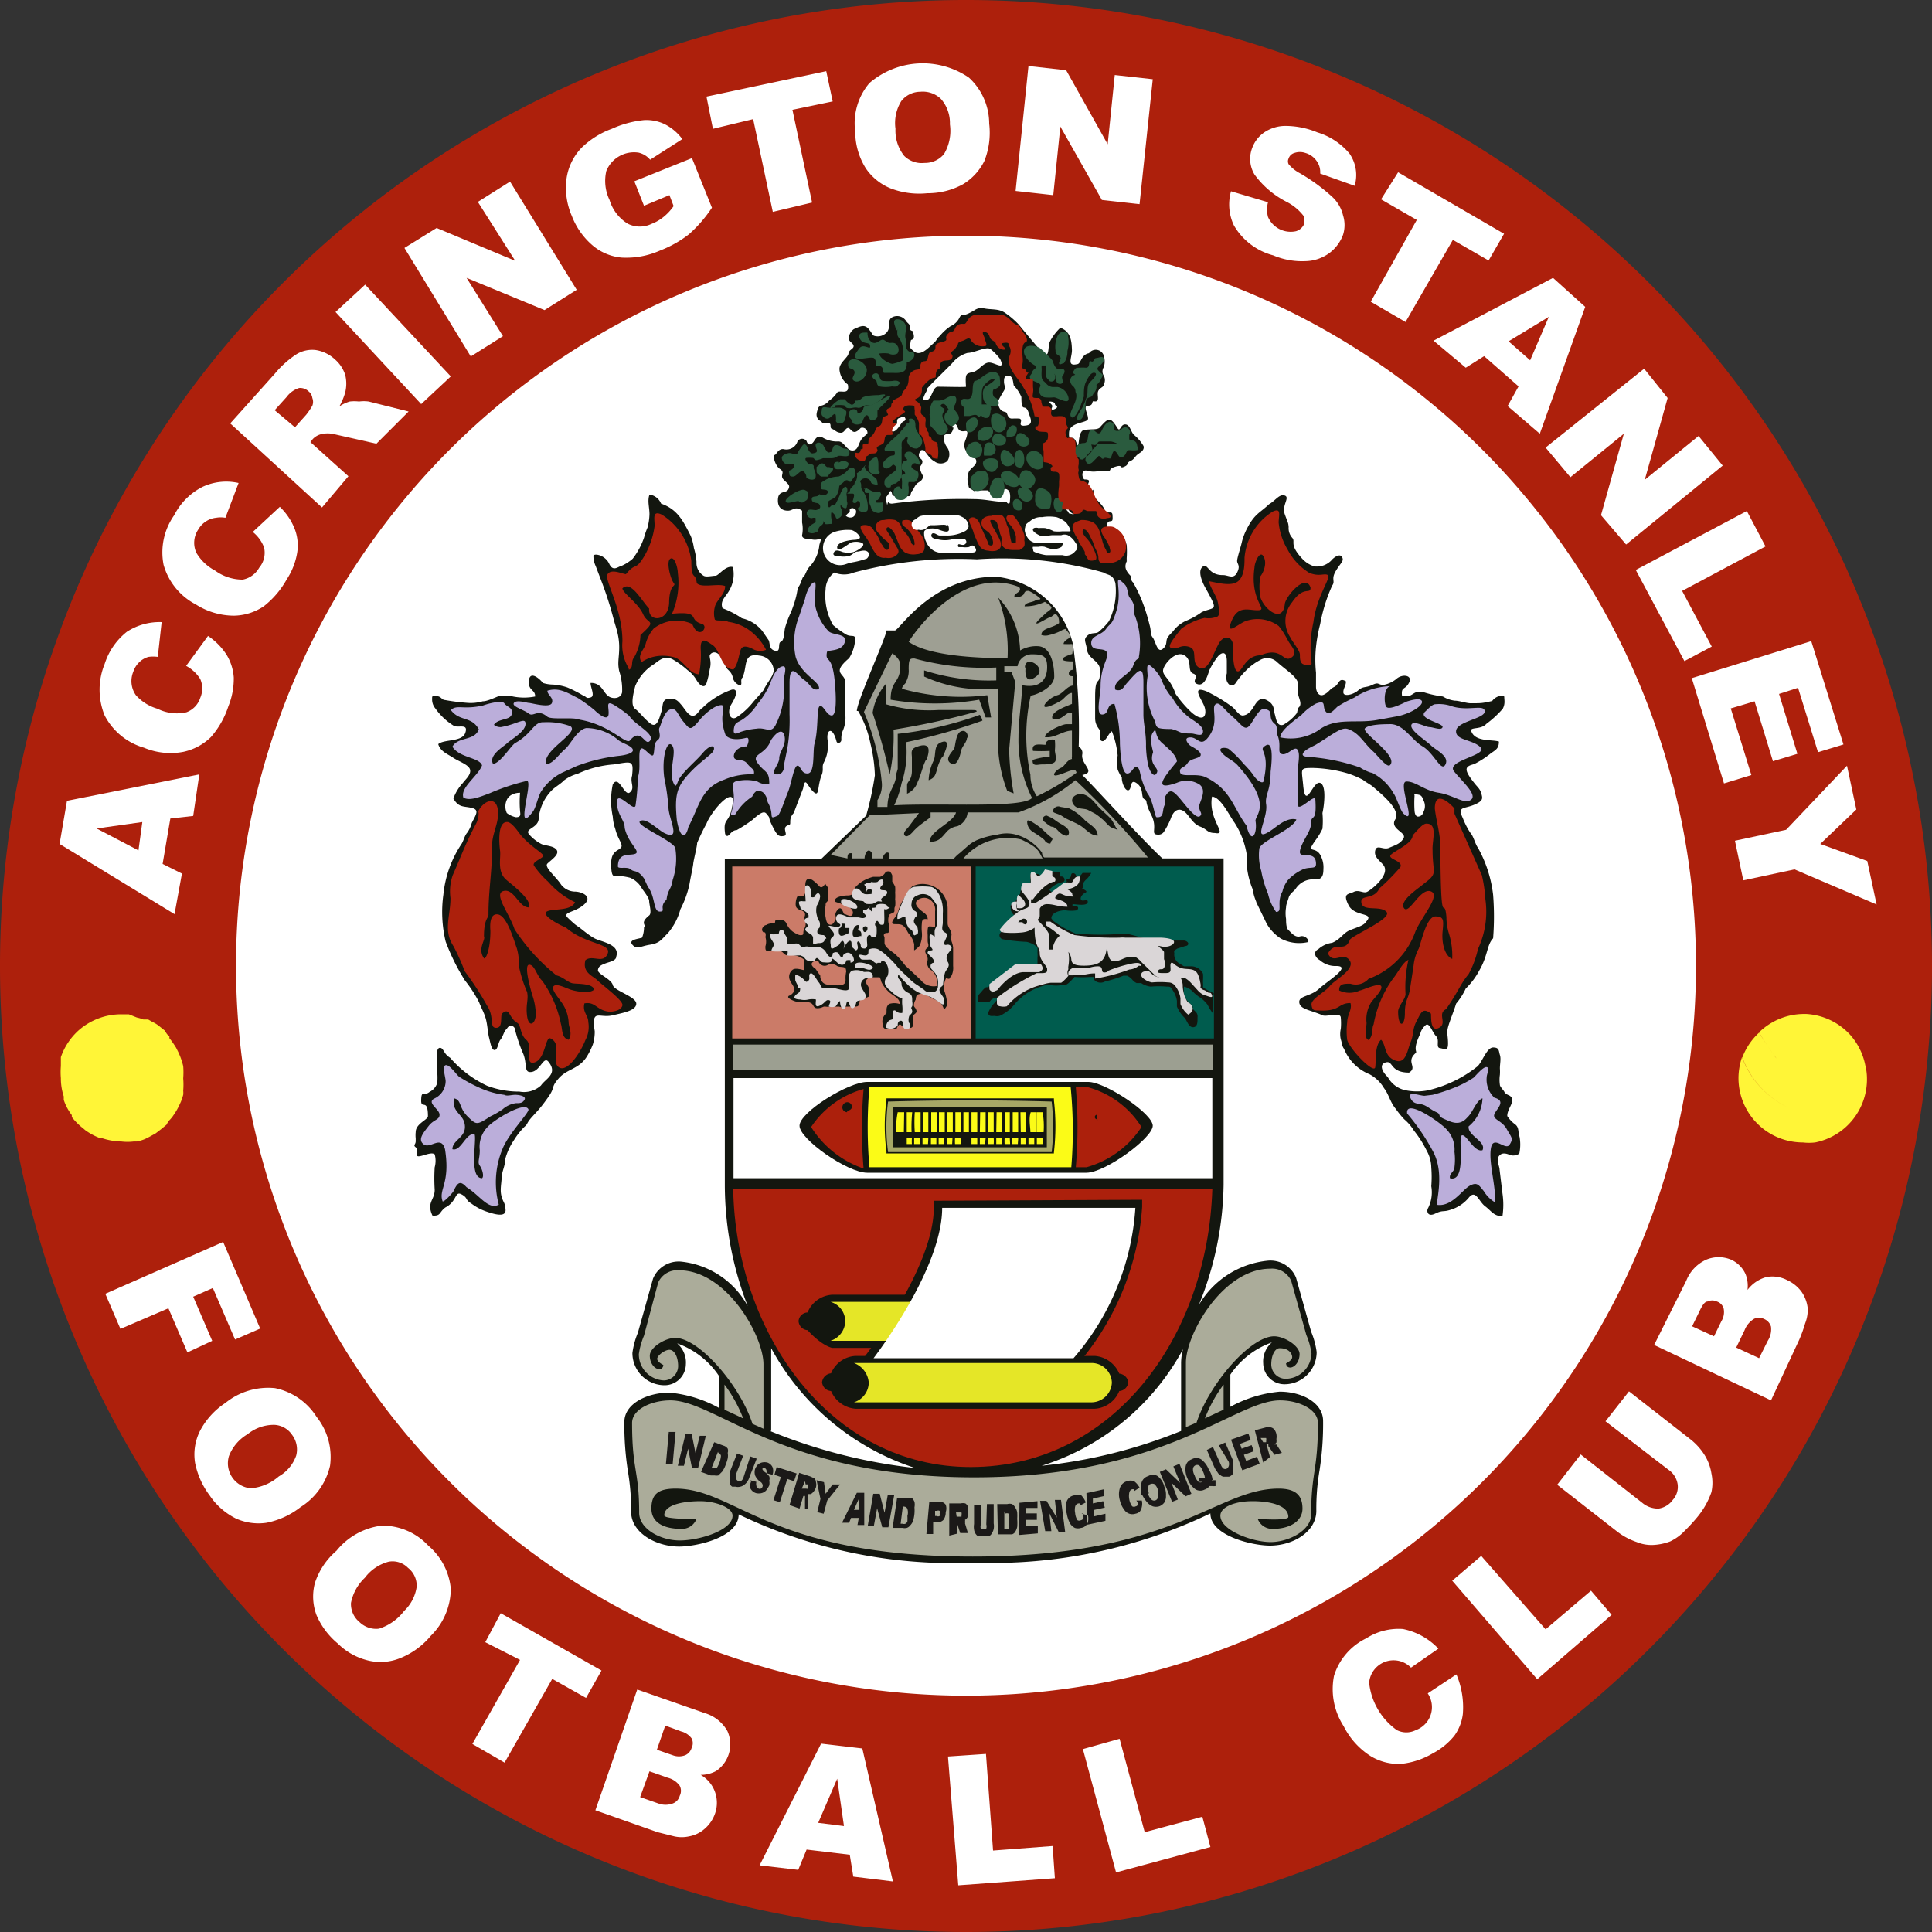 <?xml version="1.0" encoding="iso-8859-1"?>
<svg xmlns="http://www.w3.org/2000/svg" width="60" height="60" xmlns:v="https://vecta.io/nano"><rect width="100%" height="100%" fill="#333333" stroke="none"/><style><![CDATA[.T{fill:#fff}.U{fill:#ad200c}.V{fill:#ac200c}.W{fill:#bbaeda}.X{fill:#13160f}.Y{fill-rule:evenodd}]]></style><defs><clipPath id="A"><path d="M0 0h60v60H0z" fill="none"/></clipPath></defs><g clip-path="url(#A)" class="U Y"><path d="M30,60A30,30,0,1,1,60,30,30,30,0,0,1,30,60Z"/></g><g class="Y"><path d="M30,52.66A22.67,22.67,0,1,1,52.67,30,22.66,22.66,0,0,1,30,52.66Z" class="T"/><path d="M35 17.38c0 .09-.15.22.08.47.11.1 0 .14.11.24a4.44 4.44 0 0 1 .35.77c.07.2.12.38.17.58s0 .24.09.36.14.48.3.36.1-.24.15-.34.14-.16.2-.24.2-.23.43-.32a2.28 2.28 0 0 0 .44-.25c.41-.18.53 0 .14-.71-.12-.2-.28-.57-.11-.7s.16.27.64.26c.15 0 .32.14.43-.08s0-.26 0-.36.12-.45.15-.6a1.92 1.92 0 0 1 .17-.43c.23-.44.4-.47.67-.73.2-.11.32-.33.49-.27s-.1.3 0 .58.11.26.12.4a.45.45 0 0 0 .11.33c.12.13-.12.2.34.68a.86.86 0 0 0 .35.21.63.63 0 0 0 .52-.18c.07-.09.27-.24.34-.11s-.05.18-.2.44 0 .3-.11.45a5.12 5.12 0 0 0-.37 1.19 4.81 4.81 0 0 0-.13.71 3.82 3.82 0 0 0 0 .8v.44c0 .15.09.32.25.24s.17-.17.32-.24.13-.31.36-.17c0 .15-.09.22-.08.35s.3.07.46-.07.23-.07.44-.17.16 0 .35 0a.9.9 0 0 0 .39-.18c.18-.17.52-.13.4.11s-.25.11-.22.4c.35.11.32-.2.68-.1a3.3 3.3 0 0 0 .59.13.91.91 0 0 0 .37.13c.15 0 .38.09.52.08.31 0 .33 0 .64-.07a.4.4 0 0 1 .26-.16c.14 0 .11 0 .12.11s0 .19-.05.29a3.16 3.16 0 0 1-.51.47c-.17.19-.51.09-.47.22.11.35.66.26.86.33 0 .23-.11.26-.27.38a2.84 2.84 0 0 1-.5.32c-.26.07-.36.13 0 .58.09.12.18.18.22.32s.06.21-.09.3c-.4.23-.68.06-.48.48a2.38 2.38 0 0 0 .23.45c.1.1.15.35.24.47a3.92 3.92 0 0 1 .47 1.46 8.68 8.68 0 0 1 0 1.35c-.2.21-.16.54-.43 1a2.22 2.22 0 0 1-.42.56 2.09 2.09 0 0 1-.3.47c-.05.18-.2.54-.25.73s0 .26 0 .51-.11.16-.25.14 0-.25-.12-.37-.21-.45-.33-.34-.15.21-.16.26c-.25.51-.09.54-.14.6-.33.28.07.44-.21.61-.59 0-.49-.37-.71-.32s-.15.27.05.46a.81.81 0 0 0 .56.41 1.78 1.78 0 0 0 .69 0 3.9 3.9 0 0 0 1.53-.74c.15-.13.29-.59.49-.59s.17.11.21.23 0 .28 0 .42a1.34 1.34 0 0 1 0 .2 1.1 1.1 0 0 0 0 .31c0 .06.12.17.14.22s.1.09.15.11c.25.14-.07.4-.06.64a1 1 0 0 0 .26.27c.11.1.07.23.12.37a1.34 1.34 0 0 1 0 .49c0 .07-.16.11-.25.09s-.25-.12-.37 0 0 .34 0 .44l.09.74a2.41 2.41 0 0 1 0 .71c-.27 0-.34-.16-.54-.31s-.29-.54-.51-.26a1.18 1.18 0 0 1-.56.37c-.24.08-.23 0-.48.12s-.27-.1-.22-.17a1.09 1.09 0 0 0 .1-.68 3.66 3.66 0 0 0 0-.58 1.1 1.1 0 0 0-.14-.52 3.37 3.37 0 0 0-.4-.63 1.43 1.43 0 0 0-.3-.35 2.78 2.78 0 0 1-.26-.32c-.18-.21-.21-.44-.37-.65a1.15 1.15 0 0 0-.45-.43 1.43 1.43 0 0 1-.79-.79c-.07-.09-.06-.18-.1-.29a.73.73 0 0 1 0-.33 1.94 1.94 0 0 0 0-.34c0-.21-.47 0-.59-.09-.38-.16-.68-.18-.7-.39s.35-.18.61-.42S42 30 41.5 30a.73.73 0 0 1-.51-.18c-.15-.08-.22-.26-.05-.34a.79.79 0 0 1 .43-.2c.27-.11.34-.31.57-.4s.42-.14.48-.25c.3-.31-.35-.14-.54-.52s0-.33.16-.41.29.05.41 0 .77-.55.5-.85c-.1-.12-.29-.24-.24-.44s.25 0 .43-.08.35-.12.45-.3-.44-.29-.26-.58-.38-.75-.67-1c-.1-.09-.22-.14-.33-.23a3 3 0 0 0-.47-.2 4.24 4.24 0 0 0-1.07-.17c-.43 0-.37 0-.32.52.07.82.29-.09.51-.06s.15.68.09.94a2.63 2.63 0 0 1 0 .49 2.07 2.07 0 0 1-.19.32c-.38.53 0 .14.16.57a.76.76 0 0 1 .06.36c0 .26-.08.33-.28.32a.64.64 0 0 0-.58.29c-.05.08-.18.14-.22.28s-.08.21-.08.3a1.09 1.09 0 0 0 0 .36c0 .08 0 .28.07.34s.2.25.37.2.31.16.23.18a1.22 1.22 0 0 1-.83-.11 1.38 1.38 0 0 1-.44-.46l-.32-.66c-.02-.08-.07-.14-.12-.42a2.5 2.5 0 0 1-.18-.74v-.32a2.57 2.57 0 0 0-.38-1c-.15-.2-.43-.8-.7-.81-.13.72.52 1.21.09 1.13-.24 0-.24-.12-.46-.2s-.33-.33-.47-.45-.33-.12-.44.2a2.38 2.38 0 0 1-.2.39.2.2 0 0 1-.19.11c-.27 0 0-.19-.22-.62s-.09-.42-.21-.48 0-.32-.23-.49-.15.17-.26.21-.22-.25-.21-.39a1.49 1.49 0 0 1-.13-.25 1.62 1.62 0 0 1 0-.44 2.74 2.74 0 0 0-.18-.75c-.11.06-.2.36-.32.3s0-.25-.06-.34-.14-.18-.14-.37v-.65c0-.76.16-.26.15-.85 0-.27-.36-.34-.4-.61s-.12-.32 0-.44.26-.06.35-.12a2.13 2.13 0 0 0 .33-.34 2.15 2.15 0 0 0 .2-1.18c-.08-.29-.24-.24-.37-.33a11.44 11.44 0 0 0-3.93-.41 12.64 12.64 0 0 0-3.82.41.8.8 0 0 1-.61 0 .67.67 0 0 0-.27.52 1.85 1.85 0 0 0 .23 1.11 2.92 2.92 0 0 0 .4.29c.15.09.27 0 .29.12a1.24 1.24 0 0 1-.19.62c-.58.49-.11.46-.12.75a4 4 0 0 0 0 .69 1.5 1.5 0 0 0 0 .29 1 1 0 0 1-.07.51.59.59 0 0 0-.05.29c0 .1-.12.14-.15.06-.12-.48-.32-.38-.28-.06a1.15 1.15 0 0 1-.12.72c-.06.13 0 .18-.05.35-.16.37-.07.74-.27.55s-.25-.5-.32-.1l-.15.39-.14.37c-.18.19-.06.34-.14.37-.28.06 0 .31-.16.34s-.21 0-.36-.3-.06-.23-.14-.33-.11-.21-.48.13a4.55 4.55 0 0 1-.49.32c-.21 0-.26.31-.36.12-.08-.58.16-.23.25-1.07-.09-.32-.69.39-.83.75a6.63 6.63 0 0 0-.29.6c0 .11-.11.53-.12.64s-.08.41-.12.65a3.09 3.09 0 0 1-.28.77 1.89 1.89 0 0 1-.38.73c-.22.22-.26.32-.57.37s-.4.16-.54 0 .19-.18.3-.22a.87.87 0 0 0 .06-.32c.09-.08-.15-.12.16-.37.09-.07 0-.34 0-.45s-.21-.35-.25-.43a.74.74 0 0 0-.34-.29 1.85 1.85 0 0 0-.5-.06c-.08 0-.09-.22-.09-.38 0-.39.21-.39.3-.49s-.09-.25-.17-.58a1.43 1.43 0 0 1-.08-.39 2.43 2.43 0 0 1 0-1c.19-.32.36.39.53.25s0-.3.07-.52c.05-.49 0-.44-.57-.35a3.2 3.2 0 0 0-1.12.29 1.23 1.23 0 0 0-.43.21c-.09.1-.27.2-.37.3a1.44 1.44 0 0 0-.41.87c0 .31-.45.32-.3.5a1.29 1.29 0 0 0 .38.3c.12.06.39.05.48.19s-.18.31-.29.42.27.41.43.66a.56.56 0 0 0 .43.21c.18 0 .57.14.28.4s-.7.23-.5.42.23.21.32.27.3.25.5.36.8.18.68.56c0 .14-.21.17-.34.22s-.22.09-.23.21.42.28.46.46.73.36.73.58-.44.29-.73.36-.49-.06-.56.07 0 .37 0 .44a1.34 1.34 0 0 1-.06.4 2.25 2.25 0 0 1-.19.38c-.25.39-.61.37-.87.67s-.09.25-.33.59-.32.41-.5.61-.12.21-.23.3a2.27 2.27 0 0 0-.33.42 1.88 1.88 0 0 0-.27.59c0 .21-.1.36-.11.57s-.06.4 0 .6.1.16.12.39-.26.18-.58.07a1.66 1.66 0 0 1-.49-.26c-.19-.11-.09-.17-.3-.28s-.13.22-.5.41c-.2.15-.13.27-.4.25-.19-.41.07-.48.07-.8a5.48 5.48 0 0 1 0-.7.75.75 0 0 0 0-.4c-.1-.09-.37.06-.5.06s0-.21-.09-.28 0-.08 0-.19v-.09a.84.84 0 0 1 0-.19c0-.27.38-.38.38-.5 0-.58-.22-.18-.21-.5s.08-.1.26-.25a.47.47 0 0 0 .24-.28 1.89 1.89 0 0 0 0-.32v-.2-.16-.28c0-.14.1-.16.16-.09s.08.17.24.27a3.44 3.44 0 0 0 1.15.87 2.8 2.8 0 0 0 1 .18.78.78 0 0 0 .67-.19c.14-.21.54-.36.23-.74-.15-.18-.25.28-.52.32s-.11-.27-.29-.63A5.28 5.28 0 0 1 16 32s0-.12-.11-.14-.13.08-.18.12-.1.23-.17.31-.08.32-.18.32-.13-.23-.17-.38-.05-.39-.1-.58-.15-.36-.21-.52a3.93 3.93 0 0 0-.44-.68 6.49 6.49 0 0 1-.6-1.21 3.94 3.94 0 0 1-.07-1.46 3.44 3.44 0 0 1 .55-1.55c.08-.11.1-.27.19-.37a.92.92 0 0 0 .14-.3c.13-.26.25-.41 0-.47s-.4 0-.57-.29a1.4 1.4 0 0 1 .3-.49c.05-.08.25-.24.22-.4s-.35-.26-.53-.38-.39-.19-.46-.42c.18-.16.74-.06.84-.35s-.18-.16-.34-.21a1.94 1.94 0 0 1-.59-.55.43.43 0 0 1-.1-.29c0-.11 0-.09.14-.09s.16.12.26.12a6.63 6.63 0 0 0 .72.09 1.33 1.33 0 0 0 .45-.05c.13 0 .32-.09.47-.15a.93.93 0 0 1 .47 0 1.77 1.77 0 0 0 .69 0c0-.21-.18-.17-.2-.42 0-.45.36-.11.44 0a1.08 1.08 0 0 0 .31.05 1.71 1.71 0 0 1 .45.09 3.78 3.78 0 0 1 .49.25c.13.05.08.1.23.06s0-.3 0-.45a.4.4 0 0 1 .31.12c.1.1.17.28.32.33s.32 0 .35-.16a1.85 1.85 0 0 0-.09-.66c-.06-.27 0-.41 0-.74s-.08-.55-.16-.82a11.29 11.29 0 0 0-.41-1.28l-.16-.42a.72.72 0 0 1-.07-.33c.06-.07.37 0 .49.26s.28.08.39.06a1.33 1.33 0 0 0 .34-.22 2.27 2.27 0 0 0 .35-.65 2.44 2.44 0 0 1 .11-.32 1.76 1.76 0 0 0 .06-.41c0-.22-.07-.41 0-.61a.45.45 0 0 1 .36.28c.52.18.69.55.92 1a1.64 1.64 0 0 1 .1.38 1.93 1.93 0 0 1 .08.43.47.47 0 0 0 .22.43c.08.05.27 0 .37 0s.31-.33.54-.27a1 1 0 0 1-.12.74c-.1.18-.29.31-.2.54a2.83 2.83 0 0 1 .6.31 1.13 1.13 0 0 1 .63.39l.2.29c.05.09 0 .28.2.33s.07-.24.18-.28.1-.3.13-.43a3 3 0 0 1 .19-.5c.23-.59.16-.67.24-.79s.1-.28.15-.31.08-.19.18-.3a1.12 1.12 0 0 0 .3-.62c0-.12.12-.29 0-.24a.42.42 0 0 1-.27 0c-.08 0-.27 0-.26-.12a1 1 0 0 0 0-.39v-.37c-.22-.16-.28 0-.44 0s-.33-.08-.31-.36.25-.17.32-.3 0-.16-.14-.3.06-.22-.11-.33-.24-.45-.18-.44.11-.21.29-.18a.36.36 0 0 0 .43-.25.17.17 0 0 1 .28 0c.05.17.17.1.23 0s.13-.19.27-.11a.86.86 0 0 0 .48.12c.18-.01.25.27.43.28s.19-.17.27-.31.21-.18.21-.24a.16.16 0 0 0-.21-.15c-.25.28-.3 0-.39 0s-.11.16-.24.15-.17-.09-.26-.12 0-.16-.1-.18-.1 0-.17 0 0 0-.08-.06a.22.22 0 0 1-.13-.22.61.61 0 0 1 .05-.18s0-.05.09-.08a.42.42 0 0 0 .25-.16.92.92 0 0 0 .25-.25c.08-.1.4.11.33-.25a.63.63 0 0 1-.26-.48c0-.2.27-.36.28-.48s.16-.14.16-.23-.16-.14-.15-.25a.37.37 0 0 1 .16-.28c.17-.07.32-.17.46 0s.1.2.21.22a.38.38 0 0 0 .36-.13c.12-.16 0-.32.13-.44a.33.33 0 0 1 .46.1c.06.09.12.08.11.2s.11.09.11.14.05.15 0 .21-.07 0-.08.1-.11.12.1.29.44-.1.59-.23.08-.12.22-.25a1.55 1.55 0 0 1 .33-.3.55.55 0 0 0 .29-.29c.12-.16 0 .07.46-.21a.37.37 0 0 1 .26-.06c.26.06.47 0 .69.15a2.74 2.74 0 0 1 .4.34l.39.47c.15.17.37.46.47.48s.07-.26.12-.39a1.56 1.56 0 0 1 .33-.44c.34.12.35.45.36.68s-.18.53.16.45c.12 0 .12-.3.37-.34a.26.26 0 0 1 .46.08.59.59 0 0 1 0 .35.24.24 0 0 0 0 .27.29.29 0 0 1 0 .27c0 .09-.14.1-.18.22s.08.35-.14.3c-.06 0 0 .14-.17.14s0 .25 0 .4-.57.09-.59.43.11 0 .23.32 0-.37.25-.4.36 0 .46-.06c.28-.31.33-.37.56 0 .09.15.09-.11.24-.11s.17.21.27.32a1.27 1.27 0 0 1 .25.27s.06.08.06.11 0 .1-.1.17-.11.07-.19.17-.12.08-.18.13 0 .09-.15.15 0-.09-.28 0 0 .17-.38.12c-.12 0-.26.06-.47 0s-.17.24-.09.27c.3 0 0 .15.14.31s.12-.18.15.19c0 .08.25.24.33.43s.24 0 .25.18 0 .18-.09.19-.13.2 0 .24l.16.05a.35.35 0 0 1 .23.16.78.78 0 0 1 .14.29 2.68 2.68 0 0 1 0 .4v.11c0 .05.01-.11.01-.06zm-8.35 4.7a3.27 3.27 0 0 1 .38 1 4.73 4.73 0 0 1 .14 1 9.94 9.94 0 0 1-.27 1.25l-1.39 1.34h-3V36.8a10.45 10.45 0 0 0 .71 3.76 2.67 2.67 0 0 0-2.08-1.38.86.86 0 0 0-.86.53l-.47 1.68a2.44 2.44 0 0 0-.17.63 1 1 0 0 0 1 1 .66.66 0 0 0 .66-.65.78.78 0 0 0-.27-.65 2.61 2.61 0 0 1 1.29 1v1a3.91 3.91 0 0 0-1.53-.47c-.69 0-1.4.34-1.4.91a9.31 9.31 0 0 0 .11 1.53 7.12 7.12 0 0 1 .1 1.26c0 .65.77 1.08 1.49 1.08.54 0 1.85-.28 1.85-1h0a15.33 15.33 0 0 0 7.31 1.5A15.72 15.72 0 0 0 37.59 47h0c0 .7 1.31 1 1.85 1 .72 0 1.44-.43 1.44-1.08a7.12 7.12 0 0 1 .1-1.26 9.31 9.31 0 0 0 .11-1.53c0-.57-.66-.91-1.35-.91a3.91 3.91 0 0 0-1.53.47v-1a2.61 2.61 0 0 1 1.29-1 .78.78 0 0 0-.27.65.66.66 0 0 0 .66.65 1 1 0 0 0 1-1 2.44 2.44 0 0 0-.17-.63l-.47-1.68a.86.86 0 0 0-.86-.53 2.8 2.8 0 0 0-2.16 1.38A10.25 10.25 0 0 0 38 36.8V26.66h-1.9c-.64-.59-2.22-2.34-2.49-2.59.45-.09-.05-.33 0-.64a.22.22 0 0 0-.11-.24 18.82 18.82 0 0 0-.18-3.19 2.74 2.74 0 0 0-2.39-2.09c-2 0-3 1.67-3.14 1.67h-.26c0 .19-.92 2.2-.92 2.5zm-3.25-.29a2.25 2.25 0 0 1-.5.47c-.21.16-.35-.13-.18-.4s.2-.49 0-.44a2.45 2.45 0 0 0-.9.56c-.11.06-.16.24-.3.25s-.27-.24-.36-.34-.16-.21-.39-.19-.17.22-.23.4-.13.53-.34.37-.34-.36-.47-.45-.1-.35 0-.72a1.48 1.48 0 0 1 .59-.68c.16-.12.34-.29.61-.12a2.68 2.68 0 0 1 .42.31 1 1 0 0 1 .28.31c.13.22.27.24.31.1a2.71 2.71 0 0 0 .1-.43c.06-.22 0-.33 0-.42s.28-.31.5.34c.06.11.18.14.22.34a.32.32 0 0 0 .21.23c.11 0 0-.15.09-.24.16-.35 0-.77.52-.68a.49.49 0 0 1 .45.48c-.06.23-.14.25-.33.61zm.55 22.65v-2.12-.45a7.83 7.83 0 0 0 4.47 3.72 16.71 16.71 0 0 1-4.51-1.15zm12.79-2.54a1.7 1.7 0 0 0-.06.42v2.12a15.8 15.8 0 0 1-4.33 1.08 7.55 7.55 0 0 0 4.39-3.62zm3.54-19.76a1.35 1.35 0 0 1-.43.37c-.2.06-.22-.2-.26-.33s0-.29-.22-.42-.32 0-.43.18-.2.26-.33.28-.25-.21-.36-.28a4.88 4.88 0 0 0-.78-.47c-.51-.2-.13.27-.06.49s0 .51-.4.17a3.54 3.54 0 0 1-.5-.58c-.16-.47-.4-.55-.39-.73s.39-.63.66-.47.07.49.28.57-.1.26.14.33.33-.38.36-.44a2.26 2.26 0 0 1 .26-.42c.09-.11.28-.22.28.15v.37a.43.43 0 0 0 0 .24c.07.17.19.17.27.07a2.57 2.57 0 0 1 .32-.39 1.75 1.75 0 0 1 .44-.33.44.44 0 0 1 .54.07c.34.3.71.5.64.77s.2.51 0 .65zm-7.68-9.67s.15 0 .16.07.07.07.07.1-.1.09-.15.08 0-.06 0-.11-.12-.11-.08-.14zm-1.61 0a3.72 3.72 0 0 1 .19-.34c.06-.1 0-.17 0-.27s0-.2.15-.19.13.28.16.31.15.16.23.35c0 .57.13.12.24.54.11.26.06.34-.16.35s0-.18-.14-.22a1.77 1.77 0 0 0-.23 0c-.13 0-.14-.13-.17-.18s-.19 0-.25-.23a.21.21 0 0 1-.01-.07zm-2.19-.41c.12-.14.64-.64.77-.78a.93.93 0 0 1 .48-.32c.21 0 .58-.21.71-.12a1.71 1.71 0 0 1 .3.31c.17.37-.14.12-.33.11s-.33.25-.5.29-.21.05-.23.14 0 .3 0 .32-.68 0-.87 0-.19.49-.42.41c-.11.04.05-.26.09-.31zm-.94 1a.09.09 0 0 1 .09-.08c.09-.05.13-.06.16 0s0 .09-.06.11-.19.33-.33.31 0-.13 0-.22.1.04.14-.03zm-1.47 2.76a.1.1 0 0 1 .16 0c.05 0 .05.12 0 .18s-.07.06-.11.07a.21.21 0 0 1-.17-.05.25.25 0 0 1 .12-.11zm1.16-.13c0-.1-.09-.18 0-.29s.09-.19.13-.13 0 .12.12.14a.64.64 0 0 0 .2 0h.22c.08 0 .05-.11.11-.17s.07-.18.2-.26.13-.13.13-.21a.65.65 0 0 1-.09-.23c0-.07.05-.09.07-.16s0-.1-.08-.16a.17.17 0 0 1 0-.17c0-.08.11-.09.15-.05s.17.26.3.32a.32.32 0 0 0 .41 0 .38.38 0 0 0 0-.42.51.51 0 0 1-.11-.35c.06-.13.2 0 .27-.17s0-.06 0-.12 0-.14.09-.09.05.16.16.21.23-.06.21.09-.08.22-.09.32a.3.3 0 0 0 .13.29c.08.06.25.13.24.26s-.19.2-.24.33a.67.67 0 0 0 0 .42c0 .08.08.09.14.14s.07 0 .1 0h.2.16a.5.5 0 0 0 .39.14c.07 0 .06-.06.1-.16a.09.09 0 0 1 .12 0c.11.06.08.27.07.38s-.13 0-.08 0c-.4 0-.65-.09-1.05-.09a16.18 16.18 0 0 0-2.52.14.15.15 0 0 1-.13-.05zm5.64.25h0c0-.06-.09-.1-.11-.17a.37.37 0 0 1 0-.21c0-.08.11 0 .11.07v.21a.46.46 0 0 0 .17.14z" class="X"/><path d="M20.62 42.87a.45.45 0 0 0 .44-.44c0-.3-.12-.51-.27-.51s-.38.18-.38.28.19.19.19.19 0 .13-.13.13-.29-.17-.29-.42.47-.55.79-.55c.73 0 2 1.45 2.4 2.67l.34.15v-2c0-.89-1.15-2.92-2.62-2.92a.65.65 0 0 0-.65.38L20 41.48a2.3 2.3 0 0 0-.16.57.81.81 0 0 0 .78.82z" fill="#abac9a"/><path d="M15.66 34a2.65 2.65 0 0 1-.77-.22 4.77 4.77 0 0 1-.63-.34c-.08-.06-.3-.39-.42-.36s0 .38 0 .5a.6.6 0 0 1-.36.54c-.23.13.16.32.17.49s-.18.15-.34.36-.35.42-.15.57.54-.3.66.15c.17 1.06-.2 1.24-.08 1.6 0 .1.28-.2.34-.29.13-.28.21-.35.41-.13.41.25.68.72 1 .54a2.7 2.7 0 0 1 .12-1.74c.2-.49.85-1.14.8-1.22-.12-.27-1.11.36-1.26.54a.88.88 0 0 0-.25.73c0 .27-.08.37 0 .48s.14.34.07.39c-.43 0-.14-1.26-.24-1.38-.28 0-.42.56-.68.48 0-.31.49-.37.37-.83-.07-.27-.4-.35-.32-.75.24.05.14.28.42.56s.29.27.71 0a2.71 2.71 0 0 0 .38-.22.78.78 0 0 1 .41-.19c.12 0 .21 0 .27-.11S16.12 34 16 34s-.26.05-.34 0z" class="W"/><path d="M22.78,33.48v3.11H37.65V33.48Z" class="T"/><path d="M22.76,33.23H37.68v-.79H22.76Z" fill="#9c9f91"/><path d="M30.16,26.91H22.74v5.34h7.42Z" fill="#cb7b68"/><path d="M30.3,26.91v5.34h7.4V26.91Z" fill="#005c4e"/><path d="M22.77,36.93c.08,4.46,3,8.64,7.39,8.63s7.34-4,7.49-8.63Z" class="V"/><path d="M37.83 30.93l-.24-.14a1 1 0 0 1-.23-.13h0 0a.65.65 0 0 0 0-.14v-.07a1.29 1.29 0 0 0 0-.21.41.41 0 0 0-.4-.23h-.12-.07l-.13-.08a.32.32 0 0 1-.17-.33.14.14 0 0 1 0-.08l.09-.06.25-.08c.06 0 .12-.05.08-.11a.17.17 0 0 0-.15-.06h-.29a1.38 1.38 0 0 0-.32 0h-.42A5 5 0 0 0 35 29h-.07-.12 0a7.57 7.57 0 0 1-1.28 0h-.11a3.23 3.23 0 0 1-.71-.4l-.06-.08c0-.17.24-.25.44-.25a1.09 1.09 0 0 0 .36 0s.07-.08 0-.12-.1 0-.14 0a.17.17 0 0 1 0-.07c.1 0 .45.07.47-.06s-.17 0-.21-.08.07-.19.14-.22 0-.07-.07-.11 0 0 0-.11h0a.24.24 0 0 0 0-.07.42.42 0 0 1 .11-.13.94.94 0 0 0 .14-.19h-.27a.52.52 0 0 1-.1.11h-.1 0s0-.09-.08-.1-.07.05-.08.07 0 .07-.07.1-.08 0-.06.09h0 0a3.28 3.28 0 0 1-.46.32h0 0a.14.14 0 0 1-.08-.07.73.73 0 0 1 .39-.23h0 0 0c.11 0 .11-.15 0-.18h0-.05a.44.44 0 0 1 0-.13h-.45a.52.52 0 0 1-.13.15h0a.24.24 0 0 0-.13-.1h0H32a.45.45 0 0 0 0 .16v.15a.17.17 0 0 1 0 .07h-.1-.08c-.11 0-.13.16-.14.24h0a.67.67 0 0 0-.12.2l-.08.1a.16.16 0 0 0-.09.05.17.17 0 0 0 0 .1v.05a.39.39 0 0 0 .15.2.43.43 0 0 0 0 .05c-.16.14-.5.42-.5.53a.13.13 0 0 0 .1.13h0a5.41 5.41 0 0 0 .74.08.73.73 0 0 1 .34.17.21.21 0 0 1 0 .06.76.76 0 0 1 0 .11.81.81 0 0 1 0 .16v.26h-.68l-.86.65h0-.06a.62.62 0 0 0-.14.14l-.11.12v.2a.34.34 0 0 0 .14 0 .86.86 0 0 0 .16 0c.05 0 .06 0 .1-.06A.24.24 0 0 1 31 31h0 0 0 0 0a.94.94 0 0 1-.09.12 1 1 0 0 0-.22.33c0 .13.12.1.2.1a.3.3 0 0 0 .25-.05 1.28 1.28 0 0 0 .39-.34 2.16 2.16 0 0 1 .27-.25h0a1.79 1.79 0 0 1 .71-.32h.1a1 1 0 0 0 .38 0h.08c.09 0 .26-.21.3-.25h0a3.2 3.2 0 0 0 .48 0h.11 0s0 .1.08.14a.28.28 0 0 0 .28 0h0a3.83 3.83 0 0 0 .57-.18H35h0a.48.48 0 0 1 .16.12.38.38 0 0 0 .14.11h.14a.65.65 0 0 0 .3.11 2.63 2.63 0 0 1 .49 0c.09 0 .12 0 .16.07a.82.82 0 0 1 .16.37v.07.11a1.07 1.07 0 0 0 .25.36h0c.07.1.12.29.26.28s.13-.18.13-.3a.21.21 0 0 0-.08-.2l-.07-.07a.14.14 0 0 0 0-.07.49.49 0 0 0-.12-.13l-.06-.07a.41.41 0 0 1-.09-.19.89.89 0 0 1 0-.23.57.57 0 0 1 .28.16h0l.05.05h0 0l.11.09a1 1 0 0 1 .29.26 2.12 2.12 0 0 0 .18.29v-.62z" class="X"/><g fill="#dad6d7"><path d="M32.31 29.93a.21.21 0 0 1 .07.14c0 .08-.11.12-.11.12h-.48c-.4 0-.82.56-.82.56s-.18.07-.14.07-.1-.05-.1-.1a.74.74 0 0 1 0-.16l.82-.63zm-.73-2.02v.14.15a.4.4 0 0 0 .16 0h0c.14-.05.12-.19 0-.3s-.13-.17-.16.01z"/><path d="M31.58 28.23a.24.24 0 0 1 0-.16V28c-.09 0-.19 0-.17.12s.11.18.18.18a.09.09 0 0 0 .06 0zm5.29 2.87a1 1 0 0 1-.14-.52.65.65 0 0 0-.06-.21.28.28 0 0 0-.13 0h-.24a.76.76 0 0 1-.49-.09l-.13-.12c-.11 0-.23 0-.24.11s.23.23.34.24a2.74 2.74 0 0 1 .5 0 .26.26 0 0 1 .21.1.81.81 0 0 1 .17.39v.18a.78.78 0 0 0 .24.33c.09-.05.18-.14.12-.26s-.11-.09-.15-.15z"/><path d="M35.44 30c0-.14-.21-.09-.32-.07h0a4.07 4.07 0 0 0-.71.22s0 .05-.12.05 0-.19-.19-.19-.26.06-.41.06a1.25 1.25 0 0 0-.39 0c-.18.09-.11.22-.11.22.63 0 .52-.06.82-.06v.16a5.43 5.43 0 0 0 1.06-.28h0a.53.53 0 0 0 .3-.12z"/><path d="M32.45 27h0c-.06.12-.16.21-.21.21s-.06-.13-.18-.13 0 .35-.07.35h-.21c-.05 0-.07.13-.07.2s.26.27.26.44-.18.12-.36.26a2.44 2.44 0 0 0-.57.55l.06.07h.06a.25.25 0 0 0 0-.07v.08h0a2.94 2.94 0 0 0 .56 0 .8.8 0 0 0 .41-.15c0 .63.16.58.16.8s.23.39.23.48 0 .12-.13.13h-.19a6.9 6.9 0 0 0-1.24.77v.16a.1.1 0 0 0 .1.1.43.43 0 0 0 .21 0 2 2 0 0 1 1.1-.67 1.16 1.16 0 0 1 .26-.06h.32c.03 0 .2-.17.23-.22h0 0 0a.19.19 0 0 1 0-.2.28.28 0 0 1 0-.1 1.28 1.28 0 0 0 0-.44s.08.1.09.23.08.2.39.2c.5 0 .66-.16.71-.53.05 0 0 .39.23.39s.28-.13.53-.13a.28.28 0 0 0 .13 0 .79.79 0 0 1 .2.17l.42.41c.15.12.42.07.6.08a.73.73 0 0 1 .33 0 .82.82 0 0 1 .2.17l.2.22h0a.56.56 0 0 0 .2.14c.06 0 .27.12.23 0s-.08-.06-.11-.08a.57.57 0 0 0-.13-.08.2.2 0 0 1-.12-.08h0a.29.29 0 0 0 0-.13 1.11 1.11 0 0 0-.07-.26c-.09-.22-.29-.17-.46-.2a.57.57 0 0 1-.27-.13c-.11-.1-.14-.05-.13.09s0 .18-.17.18-.27 0-.21-.08.12 0 .18-.08a.29.29 0 0 0 0-.27v-.11-.11c0-.04-.11-.12-.16-.17s.08 0 .13 0h.06 0a.36.36 0 0 0 .25-.08c.15-.17-.29-.2-.4-.2h-1.08a.9.9 0 0 0-.18 0 8.92 8.92 0 0 1-1.4-.08 3.5 3.5 0 0 1-.75-.42h-.12c-.03 0 0 .13 0 .13a2.6 2.6 0 0 1 .41.31.63.63 0 0 0-.22.43h-.1v-.41c0-.18-.36-.48-.36-.51s.06-.07.06-.13v-.22a.25.25 0 0 1 .25-.14c.19 0 .32.08.61.08 0-.2-.38-.22-.38-.27s.07-.14.14-.14.14.08.33.09.06 0 .06-.07-.15-.15-.15-.15.3-.05.36-.22 0-.19 0-.18c-.2 0-.15.2-.26.19a1.11 1.11 0 0 0-.2 0 10.4 10.4 0 0 1-.89.63h-.14v-.11h.06s.37-.53.68-.55a.11.11 0 0 0 0-.12l-.08-.05v-.16zm-.69 1.64h-.06-.08a.33.33 0 0 1 .16-.11c.09 0 .13.05.11.13s-.07.04-.13.02z"/></g><path d="M14.79 25.57c-.33.62-.44.95-.73 1.61a1.53 1.53 0 0 0-.07.71c0 .57-.23 1 .09 1.49a6.15 6.15 0 0 1 .35.78 9.16 9.16 0 0 1 .69 1.06c.25.36.06.7.29.7s.11-.38.19-.45c.24-.2.19.14.47.3.12.08.07.35.28.53s-.08.81.26.69.32-.82.49-.74c.38.19 0 .7.25.89s.67-.43.83-.84a.87.87 0 0 0 .09-.56c0-.21-.19-.31-.12-.58.35-.06.36.21.77.26.16 0 .38-.05.41-.2s-.62-.62-.77-.77-.48-.24-.38-.63c.22-.18.55.13.69-.2s-.68-.28-1.29-.81c-.35-.15-.79-.42-.58-.51s.72 0 .86-.28a2.58 2.58 0 0 1-.84-.64 2.75 2.75 0 0 1-.44-.5c-.06-.12.28-.22.29-.3s-.4-.29-.7-.65c-.08-.1-.29-.42-.43-.4-.29 0-.24.66-.21.89s-.1.65.19.9c.13.12.83.63.7.86-.31 0-.45-.59-.78-.51s.18.7.34 1.19a6.12 6.12 0 0 0 1.3 1.43c.23.06.36.23.52.25s.61 0 .65.19c-.12.14-.57.06-.74 0s-.44-.2-.52-.1.16.36.22.46a1.17 1.17 0 0 1 .25.67c0 .13.13.34 0 .53-.23-.05-.19-.35-.24-.49a3.5 3.5 0 0 0-.58-1.34c-.18-.17-.23-.49-.4-.5s0 .63.09.94a2 2 0 0 1 .11.58c0 .33-.22.45-.27.08s.05-.5 0-.75a4.1 4.1 0 0 1-.26-.83 1.54 1.54 0 0 0-.06-.53c-.08-.22-.3-1-.58-1.05s-.25.38-.24.51c0 .59-.15.9-.2.85-.21-.3.06-.57 0-.68 0-.57.15-.56.14-.69 0-.77.12-1.34.11-2.11 0-.37.18-.65.19-1 0-.62-.46-.42-.62-.08.03.05.01.23-.06.37z" class="V"/><g class="W"><path d="M17.45,24a1.62,1.62,0,0,0-.63.56c-.1.13-.17.5-.26.63-.6.82,0-.89-.19-.94a6.73,6.73,0,0,0-1.15.38c-.34.13-.64.25-.83.14-.1-.32.45-.66.58-1-.08-.25-.7-.23-.92-.58.17-.32.69-.17.82-.54-.23-.42-.59-.23-.87-.6.2-.18.37,0,1-.14.16-.06.59-.17.66-.07s.21.13.23.22c.08.35-.4.21-.55.45a.31.31,0,0,0,.22.07c.51-.09.77-.33.76-.09s-.46.48-.57.59-.58.37-.44.64c.22,0,.58-.6.7-.65.52-.29.56-.66.88-.64a2.09,2.09,0,0,1,.82.12c.31.2-.88.75-.75,1.18.21,0,.39-.3.58-.46s.38-.61.67-.66a1.55,1.55,0,0,1,1,.38c.13.1.39.16.44.28s-.23.18-.4.2a5.36,5.36,0,0,0-1.34.32Z"/><path d="M17 22.26c.14.1.8 0 1 .09.95.16 1.43.78 1.56.65.36-.44.47.21.63 0s-.5-.51-.64-.76a3.3 3.3 0 0 0-.39-.29c-.39-.26-.24 0-.26.23s-.31 0-.44-.13a4.74 4.74 0 0 0-.51-.37c-.34-.17-.59-.34-.95-.23 0 .14.2.21.14.38s-.64 0-.71 0-.39-.11-.47 0 .31.21.46.33.27-.16.58.1z"/></g><path d="M19.52,20.74a1.33,1.33,0,0,1-.19-.82c0-1.06-.58-1.91-.46-2.09s.47,0,.57,0c.32-.39.28-.08.57-.56a2.56,2.56,0,0,0,.32-.94c0-.22-.08-.49.22-.35a2,2,0,0,1,.92,1.44c0,.64.12.31.17.69.14.16.66,0,.88.09,0,.27-.28.44-.32.65a.74.74,0,0,0,0,.39c.05.06.32,0,.41.07a1.5,1.5,0,0,1,.57.2,1.72,1.72,0,0,1,.61.67.5.5,0,0,1-.36,0c-.15-.08-.32-.15-.4-.05s-.08.46-.25.66c-.38,0-.41-.59-.64-.75s-.38-.26-.38.09a3.13,3.13,0,0,1-.05.81c-.31,0-.48-.45-.78-.53s-.68-.07-1,.15c-.16-.2.08-.39.12-.56a1.23,1.23,0,0,1,.25-.48,1.16,1.16,0,0,1,1.2-.14c.2.52.52.08.31,0-.48-.13,0-.41-.94-.32a2.41,2.41,0,0,0,.18-1.27c0-.13-.09-.52-.23-.44s0,.62.1.75-.13,0-.14.61-.66.62-.62.19c-.25-.26-.56-.88-.83-.63,0,.14.49.46.64.8s.46.16-.08.65a1.46,1.46,0,0,1-.2.7c-.11.13,0,.31-.16.38Z" class="V"/><g class="W"><path d="M20 27.28c-.21-.29-.3-.18-.41-.28s-.39 0-.4-.09c0-.47.4-.32.55-.4s-.24-.33-.34-.8c0-.25-.24-.4-.24-.8s.57.38.58.08a6.87 6.87 0 0 0 .07-.86c.1-.25 0-.71.08-.86s.37.35.41.14 0-.33.13-.43 0-.29.05-.38.14-.51.34-.57.22.17.41.39.2.3.49-.05c.15-.19.5-.5.71-.47.1.18-.11.32.1.92.07.11.28.19.66.09.08 0 .07.14 0 .27-.35 0-.46.3-.37.38s.27 0 .39.16.24.16.2.33a2.06 2.06 0 0 0-.91.16c-.73.26-.77.8-1.12 1.47-.09.39-.26.36-.36-.21-.08-.84 0-1.08.53-1.6.16-.16.39-.33.55-.48s.06-.39-.28 0c-.15.18-.36.36-.54.56a1.73 1.73 0 0 0-.17.21c-.06.07-.1.31-.16.22-.23-.36.08-1-.07-1.22s-.34.33-.25 1a7.1 7.1 0 0 1 .13.91c0 .36.42 1.07-.13.8-.2-.1-.57-.49-.75-.37s1 .6 1.09.83a2.06 2.06 0 0 1-.08 1c-.05.32-.15.28-.19.61-.25.23 0 .37-.21.37s-.13-.46-.37-.77zm3-4.55a2.13 2.13 0 0 1 .49-.1c.29-.05.44.16.59-.1a2.5 2.5 0 0 0 .26-1.39c0-.16.14-.5-.06-.44s-.32.41-.38.57a2.63 2.63 0 0 1-.39.61 1.54 1.54 0 0 1-.43.45c-.17.12-.26.09-.29.31s.11.13.21.09z"/><path d="M23.89 24.36c-.08 0-.23 0-.37-.09a1.31 1.31 0 0 0-.68 0c-.22.1.09.32-.14 1 0 .07.13.05.15 0a1.62 1.62 0 0 1 .51-.53.39.39 0 0 1 .13-.17c.14 0 .16 0 .23.06a.49.49 0 0 1 .12.28c.23.39 0 .56.29.43.09 0 .24-.51.34-.74s.18-.8.29-.82.11.26.33.24.15-.65.2-.9c.14-.49.06-1.14.17-1.19s.21.29.37.29.13-.61.11-.86c-.07-1.13-.32-.73-.26-1.1 0-.1.44 0 .55-.3s-.37-.22-.5-.36a1.57 1.57 0 0 1-.37-.63c-.16-.43.12-1.1-.17-.82a1.2 1.2 0 0 0-.19.45l-.19.56a2.19 2.19 0 0 0-.1 1.24c.16.55.8.79.72 1-.22.07-.26-.16-.45-.28s-.45-.6-.46.07v1a5.25 5.25 0 0 1-.07 1.06l-.09.44c0 .1 0 .37-.24.36s.08-.3.08-.5.21-.39.17-.66-.23-.2-.43.1c-.17.47-.63.41-.41.71s.35.23.36.59z"/></g><path d="M16.15,24.62c-.15,0-.34.06-.41.22a.49.49,0,0,0,0,.41.72.72,0,0,0,.28.13c.17,0,.14-.09.13-.2a3.37,3.37,0,0,1,0-.55Z" class="T"/><path d="M44.49,34a5.53,5.53,0,0,0,.72-.24,3.22,3.22,0,0,0,.55-.29c.07-.06.3-.35.41-.33s0,.21,0,.32a.77.77,0,0,0,.24.63c.38.1.07.34,0,.51s.23.19.38.46.22.29.09.49-.51-.33-.58.12.16,1.16.13,1.67a1,1,0,0,1-.35-.35c-.15-.18-.2-.29-.43-.17s-.55.65-1,.6c-.1,0,.24-.9-.13-1.63a6.59,6.59,0,0,0-.82-1.21c-.06-.49,1.05.29,1.22.49a.9.9,0,0,1,.25.7,1.93,1.93,0,0,1,0,.48c0,.14-.17.19-.14.34.54.14.23-1.28.37-1.33s.38.54.64.46c.13-.27-.47-.45-.43-.74a1.18,1.18,0,0,0,.43-.87c-.19.06-.31.45-.46.58-.25.3-.5.16-.73.06s-.08-.14-.24-.21-.27-.18-.41-.23-.31,0-.4-.22.29-.06.44-.06Z" class="W"/><path d="M45.17 25.27l.85 1.91a4.37 4.37 0 0 1 .11.75 2.72 2.72 0 0 1-.23 1.54 3 3 0 0 1-.29.78c-.27.33-.27.46-.7 1.09-.29.14.05.44-.22.58s-.24-.3-.25-.44c-.27-.22-.32 0-.45.24s-.08.41-.18.64-.14.71-.49.57-.26-.47-.43-.64c-.2.18-.15.62-.18.85s-.78-.54-.87-.84a2.11 2.11 0 0 1 0-.56c0-.22.16-.4.1-.59-.4 0-.3.27-1 .23-.13 0-.19 0-.21-.18s.45-.41.57-.58.82-.52.61-.8-.5.15-.67-.21c.24-.42.52 0 .68-.42.05-.13 1.33-.66 1.14-.87s-.73 0-.78-.28.38-.07.56-.45a6.77 6.77 0 0 0 .65-.66c.09-.19-.36-.24-.31-.36s.7-.36.69-.63c.1-.09.31-.38.44-.36.35 0 .16.54.18.82 0 .76.19.7-.29 1.06-.13.12-.75.51-.6.74s.5-.63.83-.52-.26.76-.47 1.24a2.43 2.43 0 0 1-1.46 1.48.53.53 0 0 1-.56.15c-.21 0-.36 0-.35.21a.75.75 0 0 0 .64 0c.07 0 .58-.25.66-.14s-.26.42-.32.53a1 1 0 0 0-.13.62c0 .13-.1.48.07.53.15-.17.08-.35.15-.49a3.47 3.47 0 0 1 .61-1.43c.13-.15.3-.51.47-.57a3.8 3.8 0 0 0-.09 1.06c0 .16-.22.36-.23.54 0 .52.21.48.21.06s.11-.44.16-.76l.11-.72a1.42 1.42 0 0 1 .16-.53c.08-.2.24-1 .52-1s.25.14.22.48.06.74.3.84A2.3 2.3 0 0 0 45 29a1.77 1.77 0 0 1-.08-.52c-.07-.77-.17.64-.19-2.21 0-.37-.13-.79-.17-1.16 0-.56.42-.22.61 0z" class="V"/><g class="W"><path d="M42.61 24a1.6 1.6 0 0 1 .67.64c.1.14.21.54.31.63.44.42-.21-1 .09-1s.54.28 1 .35.79.37 1 .22-.24-.54-.52-.88 1.06-.5.82-.75-.78-.21-.76-.51.9-.38.89-.61-.5 0-1-.15a1.2 1.2 0 0 0-.53-.07c-.11 0-.25.17-.33.24-.21.22.58.35.55.47s-.29 0-.41 0-.52-.23-.56-.06.47.49.61.63.58.33.45.59-.35-.35-.71-.56-.6-.73-1.06-.69c-.1 0-.61 0-.73.13s1.05.85.78 1.14c-.08.1-.36-.26-.51-.41-.32-.28-.43-.58-.8-.71-.21-.07-.47.17-1 .49-.11.06-.36.16-.4.28s.26.09.44.12a6 6 0 0 1 1.35.31c.01.02.28.16.36.16z"/><path d="M43.42 22.24l-.61.11c-.68.14-1.31-.1-1.88.34a1.58 1.58 0 0 1-1.17.21c0-.23.49-.56.66-.7a1.7 1.7 0 0 1 .45-.35c.33-.12.19.07.29.23s.24 0 .37-.13a3.66 3.66 0 0 1 .52-.28 2.14 2.14 0 0 1 1.15-.36c-.21 0-.23.45-.16.62s.6-.13.67-.15.41-.13.45 0-.33.37-.74.46z"/></g><path d="M40.73 20.58a3.71 3.71 0 0 1 .06-1.26c.1-.81.56-1.39.45-1.46s-.26.06-.58-.07a1.86 1.86 0 0 1-.67-.72 2 2 0 0 1-.28-.84c0-.22.1-.48-.19-.34a1.88 1.88 0 0 0-.87 1.43c0 .21 0 .56-.2.73s-.63.05-.9 0c0 .14.23.45.27.65s.07.37 0 .44a.7.7 0 0 1-.41.05 1.9 1.9 0 0 0-.73.34c-.16.21-.43.52-.33.58s.13 0 .25 0a.42.42 0 0 1 .38 0c.21.11 0 .49.27.63s.44-.48.61-.77.48-.2.43.19c0 .09 0 .68.15.69s.22-.49.71-.5c.66-.28.69.23.94.08s0-.37-.08-.52-.18-.33-.3-.47a1.11 1.11 0 0 0-1-.16c-.24.07-.67.51-.46 0s.55-.31.84-.33-.28-.29-.13-1.33c0-.13.16-.55.28-.34s0 .5-.1.62a2 2 0 0 0 0 .64c.12.39.69.83.76.23 0-.21.65-1 .8-.52 0 .23-.21-.08-.57.45a.92.92 0 0 0-.06 1.09c.07.15.3.41.3.54s0 .29.15.31.23.01.21-.06z" class="V"/><g class="W"><path d="M40 27.33a1.48 1.48 0 0 1 .42-.31c.24-.13.45 0 .45-.19 0-.46-.53-.13-.5-.39s.34-.62.34-.83c0-.38.19 0 .14-.77 0-.23-.56.44-.55.13v-.93c0-.31.09-.6 0-.75s-.3.17-.48.13 0-.27-.16-.62c0-.13 0-.26-.06-.31-.27-.21 0-.41-.32-.47-.19-.05-.36.41-.5.54s-.24-.08-.51-.31-.41-.49-.53-.37.11.53-.17.95-.35.07-.6.07-.06.22 0 .26.32.16.32.28-.31.1-.41.26-.27.12-.23.29.53 0 .82.16c.76.38.83.94 1.24 1.49.15.63.35.24.28-.15 0-.2.55-.5-.57-1.74-.16-.16-.33-.2-.48-.38s.15-.16.22-.11a3.33 3.33 0 0 1 .46.46 3 3 0 0 1 .29.33c.15.24.32.29.33.21.23-1-.21-.94.07-1.11s.16.72.15.82c0 .59-.18.72-.14 1 .08.45-.51 1.29.21.78.19-.14.46-.37.73-.3-.12.32-1.09.66-1.15.9a1.68 1.68 0 0 0 .06.7 3.35 3.35 0 0 0 .21.71 1.56 1.56 0 0 0 .25.56c.22 0 0-.28.2-.64.02-.11.09-.25.17-.35z"/><path d="M36.17 25c-.09.17 0 .4-.25.38-.06 0-.1-.51-.29-.75-.27-.54-.19-.73-.31-.8s-.17.22-.33.19-.2-.67-.21-.92a4.56 4.56 0 0 0-.17-1.24c-.27 0-.14.31-.37.33s-.06-.59-.06-.88c0-.66.29-.9.19-1.06s-.46 0-.48-.26.31-.25.46-.46.18-.09.33-.59c.19-.66-.16-1.2.25-.79.11.11.08.35.17.43.21.27.06.37.15.55a2.41 2.41 0 0 1 .12 1.26c0 .13-.08 0-.18.29s-.65.45-.55.74c.22.07.25-.1.38-.23.35-.4.49-.55.49 0v1c0 .29.09.58.08 1a3.57 3.57 0 0 0 .06.54s.07.34.22.34c.24-.22-.22-.25-.06-.71 0-.05-.14-.43 0-.62s0 .11.31.36c.18.16.42.36.43.55-.45.54-.74.92 0 .66a.74.74 0 0 1 .71.06c.18.15.08.37 0 .59s.13.29 0 .39-.48-.4-.66-.6-.28-.26-.42 0a.81.81 0 0 1-.01.25z"/><path d="M37 22.78c-.41 0-.31-.06-.62-.14-.52 0-.45-.05-.52-.26a2.24 2.24 0 0 1-.22-1.38c0-.15-.06-.44.09-.32a1.13 1.13 0 0 1 .37.5 1.82 1.82 0 0 0 .32.51 2 2 0 0 0 .46.55c.13.12.48.27.48.47s-.24.07-.36.07z"/></g><path d="M43.92,24.65c.15.05.22,0,.28.19a.39.39,0,0,1,0,.39.17.17,0,0,1-.16.13c-.06,0-.1-.06-.11-.18a3.7,3.7,0,0,1,0-.47Z" class="T"/><path d="M29.48 30.4a.61.61 0 0 1 .07-.1.56.56 0 0 0 .05-.3v-.22-.35a.73.73 0 0 0-.05-.2.66.66 0 0 1 0-.2c0-.15-.12-.22-.12-.36v-.43a.77.77 0 0 0-.67-.78.7.7 0 0 0-.43.07 1 1 0 0 0-.23.34 1.29 1.29 0 0 0-.18.35.87.87 0 0 1-.17.33c-.13.21.07.13.21.16s.19.17.25.27a.75.75 0 0 1 .18.34v.19c0 .02.14-.1.17-.14a.81.81 0 0 0 .07-.41 1.41 1.41 0 0 1 0-.29c0-.11.06-.15.18-.12 0-.17-.15-.21-.26-.32s-.17-.22 0-.31a.32.32 0 0 1 .37.05.37.37 0 0 1 .12.33v.32.15c0 .02-.12 0-.16 0s-.06 0-.07.1a1 1 0 0 0 0 .17v.18c0 .09.05.12 0 .21-.17.11 0 .22 0 .35s-.07.12 0 .21a.24.24 0 0 0 .13.15.53.53 0 0 1 .16.48.51.51 0 0 1-.51-.19l-.48-.45a2.43 2.43 0 0 0-.3-.34c-.09-.08-.34-.22-.34-.36v-.15c0-.06-.05-.08 0-.13s.1 0 .13-.05 0-.06 0-.12v-.14a.45.45 0 0 1 0-.23c0-.08.09-.08.15-.12s0-.12.05-.19a.87.87 0 0 0 0-.22 1.47 1.47 0 0 0 0-.21 1.16 1.16 0 0 0 0-.18.83.83 0 0 0-.09-.16v-.19a.35.35 0 0 0-.08-.13c-.08 0-.11 0-.15.06a.27.27 0 0 1-.15.11h-.21a1.18 1.18 0 0 0-.2.07 1 1 0 0 0-.36.26c0 .06 0 .12-.06.18s-.1.07-.2.07-.45.05-.35.2l.18.06a1.15 1.15 0 0 1 .17.06c.1.05.22.14.18.26s-.2 0-.25 0-.08-.3-.22-.13 0 .2-.07.32-.11.16-.19.13-.1-.16-.11-.23a.83.83 0 0 1 0-.35c0-.07 0-.09.08-.16a.59.59 0 0 0 0-.19 1.08 1.08 0 0 0 0-.18c0-.05-.06-.09-.08-.14s-.09.19-.21.05a1.16 1.16 0 0 0-.2-.18c-.16-.09-.22 0-.22.17a1.62 1.62 0 0 0 0 .22.19.19 0 0 1-.05.1h-.17c-.05 0-.12.29-.05.37s.15.07.2.11.08.07.05.16.08.21 0 .36 0 .2-.09.22-.2-.06-.27-.1a.62.62 0 0 1-.21-.27c-.06-.11-.15-.1-.28-.1s0 .11-.15.11a.33.33 0 0 0-.2.05c-.06 0-.16.11-.11.19s.07 0 .09.06a.18.18 0 0 1 0 .12.48.48 0 0 1 0 .29c0 .12 0 .15.14.15h.32c.09 0 .11.13.24.13a.64.64 0 0 1 .5.13v.05.19.08c0 .03-.25-.09-.36 0a.27.27 0 0 0-.07.34c.05.12.2.24.09.37s-.12.06-.15.12.23.17.33.17h.25s.13 0 .18.08.06.12.18.11.14-.06.21-.05a.75.75 0 0 0 .21 0h.22a.31.31 0 0 0 .23 0h.09a.71.71 0 0 1 .14 0c.11 0 .15 0 .17-.12s0-.1.11-.12a.75.75 0 0 0 .18-.07h0a.42.42 0 0 0 0-.25c0-.1-.13-.15-.07-.27a.2.2 0 0 1 .19-.08h.22a.58.58 0 0 1 .05.14 1 1 0 0 0 .23.31c.11.11.36.2.34.38a.53.53 0 0 0-.33 0c-.1.09-.07.17-.08.29a.32.32 0 0 0-.12.32c0 .2.14.18.31.17s.1 0 .17-.1.09 0 .14 0 .28.14.32 0 0-.19 0-.28.14-.1.11-.2-.07-.09-.08-.16a.39.39 0 0 1 .06-.18s0-.12.06-.15.17-.05.24 0a1.55 1.55 0 0 1 .22.12 1.34 1.34 0 0 1 .24.12.56.56 0 0 1 .11.2c0 .07.1-.1.11-.12a1.57 1.57 0 0 0-.09-.43.62.62 0 0 1 .05-.4.61.61 0 0 0 .1.02zm-3.22 0c0 .09 0 .15-.11.19a.83.83 0 0 1-.27 0c-.15 0-.3 0-.37-.14s0-.13-.07-.2l-.11-.16s-.15-.09-.12-.17.19-.1.21-.06a.2.2 0 0 0 .3.1.29.29 0 0 1 .28.04c.08.05.25 0 .27.1s0 .09 0 .13a.86.86 0 0 0-.01.2z" class="X"/><g fill="#dad6d7"><path d="M26.12 28c0-.19.44 0 .49.12s-.05.11-.14.09-.36-.08-.35-.21zm.59-.35c.09.09.1.13.25.12s.1 0 .11-.07 0-.09-.09-.08-.06.13-.09.05.07 0 0-.12-.07-.05 0-.11.12 0 .17-.05a.43.43 0 0 0 .19 0s.09-.1.16-.07a.14.14 0 0 1 0 .16s-.09.06-.07.13.19 0 .21.09-.1.13-.16.19 0 .08 0 .1-.06 0-.11 0-.09.05-.18.08a.78.78 0 0 1-.21 0s-.05-.06-.08-.08-.35 0-.35-.2.16-.25.25-.14z"/><path d="M27 29.8c.11 0 .1.06.18.1s.06 0 .08 0h.1c0-.1.12-.05.15 0a.45.45 0 0 1 .05.42.25.25 0 0 0-.07.26.58.58 0 0 0 .18.2.89.89 0 0 0 .35.23 1.17 1.17 0 0 0 0 .2 1 1 0 0 1 0 .25c-.09 0-.12 0-.19-.06s-.13 0-.1.14 0 .1-.11.15a.22.22 0 0 0-.09.23.31.31 0 0 0 .35-.07c0-.05 0-.14.09-.15s.06.12.08.18a.11.11 0 0 0 .18.06c.07-.05.05-.12 0-.18a.28.28 0 0 1 0-.18c0-.06.11-.09.1-.18s-.06-.08 0-.15a.37.37 0 0 0 0-.15c0-.14 0-.21-.13-.27a.38.38 0 0 1-.2-.23c0-.05 0-.11-.05-.16s-.07-.08-.06-.14.1.07.15.13l.14.14a1.42 1.42 0 0 0 .34.25 2.6 2.6 0 0 0 .36.13 2.45 2.45 0 0 1 .38.24h.05v-.18c0-.05-.16-.2-.13-.29s.09-.07.11-.15a1.59 1.59 0 0 1 .06-.37c.06-.13.18-.2.07-.35a.19.19 0 0 1 0-.18c0-.08.2-.2.11-.29s-.16 0-.2-.05.07-.19.08-.28-.09-.08-.13-.15 0-.17 0-.24v-.3a1.1 1.1 0 0 0-.12-.59c-.07-.11-.14-.22-.28-.23a2.23 2.23 0 0 0-.45 0c-.22 0-.31.27-.39.44l-.11.27a.56.56 0 0 0-.06.29c.1 0 .16-.08.25-.07a.55.55 0 0 0 .08.31c0 .05.1.08.13.13s0 .09.07.14a.67.67 0 0 0 .1-.05.26.26 0 0 0 0-.15c0-.08-.06-.1-.09-.16a.14.14 0 0 1 0-.17c0-.05.1-.06.07-.15s-.09-.07-.12-.12a.21.21 0 0 1-.05-.19.27.27 0 0 1 .2-.26.37.37 0 0 1 .39.05 1.24 1.24 0 0 1 .19.26 1 1 0 0 1 0 .42.69.69 0 0 1 0 .2c0 .05-.05.1-.06.16s0 .17 0 .19-.09-.07-.14-.06 0 .27 0 .33.08.12.07.15-.12 0-.15.07.23.19.2.33a.1.1 0 0 0-.11.11c0 .08.06.11.1.16a.51.51 0 0 1 .13.4c0 .08 0 .13-.05.19s-.11.05-.2.05a.21.21 0 0 1-.18-.07l-.2-.14a1.26 1.26 0 0 1-.31-.26 4.11 4.11 0 0 1-.3-.29 2.46 2.46 0 0 0-.31-.33 1.43 1.43 0 0 0-.31-.24.36.36 0 0 0-.27 0c-.06 0 0 .12-.06.17s-.16 0-.23 0 0 .14.06.15a1.62 1.62 0 0 0 .23 0z"/><path d="M26.55 30c0 .1.18.06.26.07s.2.1.29 0-.58-.3-.55-.07zm-.1.15c-.15.11-.07.36-.08.53s-.39 0-.53 0h-.28c-.07 0-.08-.12-.13-.17s-.18-.32-.26-.28 0 .17-.06.22-.06.06-.12 0a.52.52 0 0 0-.29-.18 1.15 1.15 0 0 0 0 .18 1.19 1.19 0 0 0 .08.16v.07h.07c0 .06 0 .12-.06.16s-.11.08-.12.13.11.07.18.07a.55.55 0 0 0 .26 0 .59.59 0 0 1 .23 0c0 .1-.05.27.12.19s.18-.19.28-.17 0 .13 0 .2a.33.33 0 0 0 .2 0c.07-.05.07-.14.15-.17a.41.41 0 0 0 .07.25c.14 0 .1-.17.15-.23s.08.19.15.2.1-.07.12-.13 0-.09.12-.11.14 0 .18-.1-.1-.21-.14-.35a.21.21 0 0 1 .15-.24c.07 0 .25.05.21-.1s-.22-.08-.28-.1a.5.5 0 0 0-.37-.03zm1.1-2.01c0-.08-.23-.08-.3-.05s0 .09-.09.1-.07 0-.08 0 0 0 0 .06 0 .08-.06 0 0-.06 0-.08-.09.07-.13.09 0 0-.08 0a.27.27 0 0 0 0 .09s.13.09.06.14-.18 0-.22 0h-.27c-.07 0-.38-.21-.41 0s.17.18.12.26-.27 0-.34 0 .15.18.15.26-.07.1-.1.15a.37.37 0 0 0 0 .18c0 .09 0 .15.1.1l.16-.1s.09-.19.14-.09 0 .17 0 .23h0c0-.06.14-.29.21-.26s0 .16.07.21.09.12.14.06 0-.14 0-.2.05-.08.09 0 0 .14.08.16.12 0 .14-.07-.07-.36.1-.34a.1.1 0 0 0 .19 0 1.27 1.27 0 0 0 0-.27c-.06 0-.06-.11 0-.16s.07.11.15.11.08 0 .09-.09 0-.22 0-.34 0 0 .12-.07 0-.01-.03-.08zm-1.21.86c-.08 0-.23.14-.28 0a.32.32 0 0 1 0-.17s.05 0 .07-.07 0-.06 0-.07.11 0 .11 0a.53.53 0 0 1 0 .13h.13c.03 0-.03.18-.03.18zm.4.07c-.09 0-.26.1-.26-.07a.32.32 0 0 1 .08-.23c.06-.06.13-.05.12 0s-.06.12 0 .13.09.1.06.19zm.07-.19c-.06-.11.12-.16.13-.06s-.1.18-.13.08z"/><path d="M26.52 29.82c0-.12-.11-.28-.25-.22s-.06.13-.12.13-.09-.11-.12-.14a.14.14 0 0 0-.14 0c-.06 0 0 .09-.08.12s-.14-.12-.18-.17a.35.35 0 0 0-.27-.14h-.25a.22.22 0 0 0-.11 0 .28.28 0 0 1-.12 0s-.05-.07-.1-.09-.09 0-.23 0-.08 0-.11-.1a.36.36 0 0 0 0-.09l-.08-.13c0-.06-.06-.16-.13-.1s0 .1-.09.12a.89.89 0 0 1-.23 0c0 .13.06.17.11.27s-.07.16-.06.26a1.43 1.43 0 0 0 .36 0h.13c.03 0 0 .11 0 .13s.31 0 .41 0l.11.05a.24.24 0 0 0 .28.13c.09 0 .07-.17.18-.06s.08.09.2.1.21 0 .2-.09.12.05.19.11.18.08.23 0 0-.08.06-.09.09 0 .1 0 0 .06 0 .07.11 0 .11-.07zm-.86-.66a.13.13 0 0 0-.09-.12s-.16 0-.18-.06 0-.12.06-.17a.31.31 0 0 0 0-.19.46.46 0 0 1-.08-.19.55.55 0 0 1 0-.31.67.67 0 0 0 .1-.28c0-.07-.05-.14-.12-.07s0 .06-.07.09a.11.11 0 0 1-.08 0c0-.1 0-.22-.05-.3s-.09-.07-.13-.05 0 .4 0 .48h0-.09a.16.16 0 0 0-.07 0c-.11 0 0 .16 0 .21s.2.09.25.22v.08s-.08 0-.11.05 0 .09.07.16-.06.09-.06.15.07.09.13.13a.19.19 0 0 1 .11.12v.18c0 .05.12 0 .17 0s.21 0 .19-.15z"/></g><path d="M30.31,33.6H26.93c-.58,0-2.1.94-2.1,1.36s1.49,1.46,2.1,1.46h6.81c.58,0,2.06-1.08,2.06-1.46s-1.48-1.36-2-1.36Z" class="X"/><path d="M25.19 35a3.12 3.12 0 0 0 1.63 1.29 14.55 14.55 0 0 1 0-2.47A2.88 2.88 0 0 0 25.19 35zm1.12-.46a.15.15 0 0 1-.15-.15.16.16 0 0 1 .15-.16.15.15 0 0 1 .15.16.15.15 0 0 1-.15.1zm7.46-.78h-.36a14.79 14.79 0 0 1 0 2.49h.33A3 3 0 0 0 35.45 35a2.85 2.85 0 0 0-1.68-1.24zm.3 1a.07.07 0 0 1 0-.14v.07c0 .07.03.1 0 .1z" class="V"/><path d="M32.66 34.21a86.04 86.04 0 0 0-5.08 0 5.89 5.89 0 0 0 0 1.57h5.08a6.87 6.87 0 0 0 0-1.57zm-.15 1.42h-4.79q0-.32 0-.63 0-.31 0-.63h4.79V35v.63z" fill="#a7a866"/><g fill="#fbfb17"><path d="M33.25 33.76H27a14.79 14.79 0 0 0 0 2.49h6.27a13.81 13.81 0 0 0-.02-2.49zm-.52 2v.06h-.06-5.08-.06v-.06a6 6 0 0 1 0-1.59v-.06h.06 5.08.06v.06a7 7 0 0 1 0 1.62zm-2.81-1.22v.62h.17v-.62zm-.76 0v.62h.18v-.62zm.51 0v.62h.17v-.62zm-.25 0v.62h.17v-.62zm-1.01 0a4.33 4.33 0 0 0 0 .62h.18v-.62zm.51 0v.62h.17v-.62zm-.6.99a1.09 1.09 0 0 1 0-.18h-.16v.18zm.34-.99v.62h.17v-.62zm1.51.62h.18v-.62h-.18v.62zm-1.6.19h-.18v.18h.18a1.09 1.09 0 0 1 0-.18zm2.88-.19h.17v-.62h-.17v.62zm.25 0h.16v-.62h-.17l.01.62zm.3 0h.18v-.62h-.17c-.07.21-.01.46-.01.62zm-3.67-.62h-.17v.62h.15a4.51 4.51 0 0 1 .02-.62zm2.1.62h.18v-.62h-.17zm.51 0h.18v-.62h-.17l-.01.62zm-.25 0h.17v-.62h-.17v.62zm.51 0h.16v-.62h-.16v.62zm.42.19h-.18v.18h.17c0-.06.01-.12.01-.18zm.5 0h-.18v.18h.18zm-1.01 0h-.17v.18h.17zm.25 0h-.16a1.09 1.09 0 0 0 0 .18h.17zm.5 0h-.16v.18h.17z"/><path d="M32.2 35.53h.18v-.18h-.18zm.18-.99h-.19v.62h.22a2.56 2.56 0 0 0-.03-.62zm-4.3 0h-.2a2.64 2.64 0 0 0-.05.62h.24l.01-.62zm2.27.81h-.18v.18h.18zm-1.02 0h-.18v.18h.17zm.25 0h-.17a1.09 1.09 0 0 0 0 .18h.16zm.25 0h-.17a1.09 1.09 0 0 0 0 .18h.17a1.09 1.09 0 0 0 0-.18zm1.03 0h-.17a1.09 1.09 0 0 1 0 .18h.17a1.09 1.09 0 0 0 0-.18zm-1.79 0h-.16v.18h.17v-.18zm1.54 0h-.18v.18h.17a1.09 1.09 0 0 1 .01-.18zm-1.78 0h-.18v.18h.17z"/></g><g class="X"><path d="M34.76 42.66a.9.9 0 0 0-.76-.55h-7.43a.87.87 0 0 0-.76.54.31.31 0 0 0-.28.28.3.3 0 0 0 .28.27.9.9 0 0 0 .76.55H34a.88.88 0 0 0 .76-.55.3.3 0 0 0 .28-.27.31.31 0 0 0-.28-.27zm-.76-1.9a.86.86 0 0 0-.76-.55h-7.4a.88.88 0 0 0-.76.55.29.29 0 0 0-.28.27.3.3 0 0 0 .28.28s.39.45.76.55h7.42a.87.87 0 0 0 .76-.55.3.3 0 0 0 .28-.31.29.29 0 0 0-.3-.24z"/><path d="M29,37.29v.22c0,1.88-2.17,4.65-2.19,4.68l-.28.36h6.77l.07-.07a8.33,8.33,0,0,0,2.1-5v-.22Z"/></g><path d="M33.87 42.33h-7.35a.71.71 0 0 1 .46.61.65.65 0 0 1-.46.61h7.35a.64.64 0 0 0 .66-.61.63.63 0 0 0-.66-.61zm-.73-1.9h-7.35a.63.63 0 0 1 .46.6.65.65 0 0 1-.46.61h7.35a.61.61 0 1 0 0-1.21z" fill="#e5e627"/><path d="M33.34,42.18a7.9,7.9,0,0,0,1.92-4.67h-6c0,1.71-1.68,4.07-2.13,4.67Z" class="T"/><g fill="#9e9f93"><path d="M27.63 24.05a19.77 19.77 0 0 0-.53-1.91 1.8 1.8 0 0 1 .41-.9v.63a4.79 4.79 0 0 0 1.63.18h.95c.22 0 .24 0 .24.05a23.79 23.79 0 0 1-2.58.56 5.7 5.7 0 0 1-.12 1.39zm.2 0l.05-.17v-1.09a10.91 10.91 0 0 0 2.55-.59.51.51 0 0 1 .08.18 18 18 0 0 1-2.37.67 3.06 3.06 0 0 1-.14 1.27 3 3 0 0 1-.23.69c1.43-.08 4 .1 4.28-.23a4 4 0 0 1-.42-1.89c0-.51.08-.93.12-1.61.58.11.77-.21.77-.56s-.13-.4-.46-.4a.45.45 0 0 0-.46.37h-.41v.17h.22l.12.32-.19 2.1a8.53 8.53 0 0 0 .14 1.36l-.2-.08a4.31 4.31 0 0 1-.28-1.82v-1.36a4.36 4.36 0 0 1-2.3-.37v-.19a6.58 6.58 0 0 0 2.24.31v-.4a8.19 8.19 0 0 1-2.54-.28c-.14 0-.18 0-.18.33a.72.72 0 0 1-.08.39c0 .06-.11.1-.13.22a6.79 6.79 0 0 0 2.65.2l.12.69h-.17l-.2-.55a8.19 8.19 0 0 1-2.75 0c0-.63.3-.49.3-1.07 0-.22-.25-.37-.25-.37l-.88 1.82a7.2 7.2 0 0 1 .55 2.15.86.86 0 0 1-.13.59v.21h.31c.01-.53.27-.65.27-1.01zm4-3.32c0-.42.7 0 .36.27s-.36-.07-.34-.27zm-3.07 2.86c-.11.21-.16.49-.26.69a.61.61 0 0 1-.33.37v-.26c0-.13.14-.14.15-.43v-.43c0-.14-.06-.27.16-.34.52-.19.33.28.3.4zm.5-.08a1.19 1.19 0 0 0-.15.35c-.06.21-.08.3-.27.37a1.5 1.5 0 0 1 .16-.62c.07-.18 0-.44.19-.54.41-.19.12.34.09.44zm.77-.6c0 .14-.15.26-.18.4s-.12.53-.33.39.09-.38.12-.47.05-.44.19-.51.24.05.22.19z"/><path d="M33.37 23.91c-.14 0-.38.14-.56.17s0-.18.13-.23.18-.24.35-.28a.22.22 0 0 1 0-.08v-.8c-.28 0-.55.25-.84.2 0-.16.52-.39.66-.4h.18v-.34h-.12c-.03 0-.16.12-.25.16a.39.39 0 0 1-.24 0c-.05-.21.4-.36.61-.45v-.34c-.14 0-.24.19-.36.25a2 2 0 0 1-.36.17c-.2.06-.17-.05 0-.2a.79.79 0 0 1 .3-.16c.17-.08.27-.27.45-.29V21c-.05 0-.1 0-.12-.05s0-.14.12-.15v-.26c-.09 0-.45 0-.27-.13a1.09 1.09 0 0 1 .25-.1.91.91 0 0 0 0-.31 2.43 2.43 0 0 1-.27 0c0-.07.09-.14.19-.19s-.1-.22-.13-.28a.62.62 0 0 0-.16.07 1.54 1.54 0 0 1-.34.12.41.41 0 0 1-.25 0c0-.22.35-.21.55-.37 0-.08 0-.17-.07-.25s-.14.06-.21.07-.38.22-.42.19.23-.26.28-.31.15-.1.18-.16-.14-.15-.2-.2a1.4 1.4 0 0 1-.63.14c0-.12.24-.12.33-.18s.14 0 .16-.06a1.5 1.5 0 0 0-.36-.24c-.08 0-.12 0-.16.11a.26.26 0 0 1-.29.06c0-.11.26-.13.15-.29a2 2 0 0 0-.73-.14c-1.36 0-2.45 1.44-2.7 1.84.16.11.74.51 3.07.51a4.66 4.66 0 0 0-.29-1.88 2.46 2.46 0 0 1 .68 1.64 1 1 0 0 1 .59-.13c.38.05.47.59.47.94s-.6.59-.73.59a5.75 5.75 0 0 0-.01 2.46 1.22 1.22 0 0 0 .2.67 7.85 7.85 0 0 0 1.23-.73s0-.06-.06-.09zm-1.3-.31a2.06 2.06 0 0 1 .53-.1v-.18a4.64 4.64 0 0 1-.52 0c-.06-.26.22-.19.39-.19 0-.19.29-.18.29-.14a1.63 1.63 0 0 1 0 .31c0 .09.07.28 0 .36s-.29.08-.41.08-.3.08-.28-.14zm-5.75 3.06c0-.09 0-.18.14-.16a.29.29 0 0 1 0 .16h.39c0-.13.1-.36.22-.18a.26.26 0 0 1 0 .18h.34c0-.07.12-.26.21-.15a.62.62 0 0 1 0 .16h2a1.07 1.07 0 0 1 .19-.18l.26-.23a1.14 1.14 0 0 1 .27-.17 2.55 2.55 0 0 1 .64-.17 1.09 1.09 0 0 1 .57 0 1.5 1.5 0 0 1 .81.56s0 .1.07.15h3.22a25.47 25.47 0 0 0-2.25-2.4 6 6 0 0 1-1.77 1h-1.58a.51.51 0 0 1-.32.43.56.56 0 0 0-.3.14c-.18.19-.25.35-.56.34 0-.34.74-.59.82-.91h-.79v.15l-.31.23a2 2 0 0 0-.21.19c-.05.06-.2.23-.28.15s.07-.21.11-.26l.33-.44-1.53.07-1.21 1.23zm7.24-2c.22 0 .39.21.52.36s.28.26.4.39.17.33.25.38c-.09-.06-.18-.06-.26-.12s-.16-.17-.25-.24a1.92 1.92 0 0 0-.21-.16l-.23-.12c-.15-.06-.34 0-.45-.18s.06-.31.23-.31zm-.37.44a1.63 1.63 0 0 1 .5.37c.16.15.39.24.4.48-.23 0-.36-.2-.54-.31s-.38-.17-.54-.28-.32-.1-.31-.18a.17.17 0 0 1 .24-.12zm-.53.3c.13.08.13.1.29.19s.28.18.24.31-.24 0-.33-.1-.14-.12-.22-.13a1.29 1.29 0 0 1-.18-.13c-.18-.11 0-.25.07-.2zm-.39.28c.12.08.24.22.36.31s0 .11 0 .18-.15 0-.18-.06-.27-.21-.38-.28a.37.37 0 0 1-.17-.32c0-.14.48.25.54.29z"/><path d="M32.38,26.66c-.13-.22-.11-.33-.67-.59a1.81,1.81,0,0,0-1.79.59Z"/></g><path d="M33.31 16.41h0a1.22 1.22 0 0 0 .18.36c0 .08.08.15.11.22a.75.75 0 0 1 .09.15v.07a.47.47 0 0 1 .06.09.3.3 0 0 0 .07.1.29.29 0 0 0 .16 0c.19 0-.07-.46-.11-.52a1.09 1.09 0 0 0-.13-.17.74.74 0 0 1-.12-.17c0-.07 0-.13.1-.08a.52.52 0 0 1 .12.17l.1.2.06.17a1.28 1.28 0 0 1 .11.27c0 .08 0 .2.11.21a.92.92 0 0 0 .29 0 .52.52 0 0 0 .44-.35.64.64 0 0 0-.29-.72.3.3 0 0 0-.18-.06c-.12 0-.28 0-.28.13a.44.44 0 0 0 .07.17 1.63 1.63 0 0 1 .19.34c0 .05.05.14 0 .17s-.09 0-.11-.08a1 1 0 0 1-.12-.3c-.06-.19-.09-.45-.29-.56a.77.77 0 0 0-.37-.07c-.15.06-.28.08-.26.26z" class="V"/><path d="M25.91 16.52a.53.53 0 0 0 .36 1 1.41 1.41 0 0 1 .22-.06 2.48 2.48 0 0 0 .39-.1c.07 0 .16-.16.06-.23s-.24 0-.32 0-.16.12-.27.14a.8.8 0 0 1-.31 0c-.05 0-.21 0-.14-.12s.25 0 .3 0a.66.66 0 0 0 .28 0c.07 0 .53-.25.23-.31a.53.53 0 0 0-.25 0c-.07 0-.44.35-.46.17s.38-.23.46-.24.2 0 .24-.06-.16-.24-.27-.25a1.35 1.35 0 0 0-.52.06z" class="T"/><path d="M26.81 16.57a2.46 2.46 0 0 1 .22.34 1.23 1.23 0 0 0 .19.31.32.32 0 0 0 .29.1.37.37 0 0 0 .36-.11c.08-.1 0-.18-.05-.27l-.17-.29-.09-.14s-.07-.09 0-.13.2.15.22.19.09.23.14.34a.53.53 0 0 0 .19.25.56.56 0 0 0 .36.05c.11 0 .23-.06.24-.17a.56.56 0 0 0-.07-.38c-.06-.1-.15-.19-.22-.3s-.09-.17-.18-.2-.18 0-.21 0a.17.17 0 0 0 0 .14.67.67 0 0 0 .12.1 1 1 0 0 1 .21.28s.1.3 0 .24-.05-.09-.08-.13l-.09-.16-.19-.22c0-.09-.09-.21-.2-.26a.81.81 0 0 0-.35 0 .24.24 0 0 0-.23.12c-.07.11 0 .24.11.33a.85.85 0 0 0 .16.17.52.52 0 0 1 .11.1c.05.07 0 .26-.09.19s-.07-.08-.09-.11a.55.55 0 0 1-.09-.14 1.3 1.3 0 0 0-.08-.17 1 1 0 0 0-.09-.13 1 1 0 0 0-.09-.13.33.33 0 0 0-.27-.07c-.15.01-.03.2.01.26z" class="V"/><path d="M28.43 16.13a.71.71 0 0 1 .14-.1A1.1 1.1 0 0 1 29 16h.65a.34.34 0 0 1 .22.05.34.34 0 0 1 .21.28c0 .14-.14.18-.23.22a1.18 1.18 0 0 1-.49.08h-.18c-.07 0-.15-.1-.23-.06a.08.08 0 0 0 0 .12.28.28 0 0 0 .18.06.89.89 0 0 0 .43 0 .48.48 0 0 1 .2 0h.21a.09.09 0 0 1 0 .15c-.06.05-.14 0-.2 0a.06.06 0 0 0 0 .09h.12a.57.57 0 0 0 .18 0c.05 0 .07-.05.13-.05s.22.21 0 .22h-.48c-.16 0-.56.08-.77-.09a.58.58 0 0 1-.19-.25.56.56 0 0 1-.06-.29c0-.12.25-.13.36-.11s.43.19.41 0-.06-.08-.09-.11-.26 0-.36 0h-.14l-.11.09a.26.26 0 0 1-.24.05.16.16 0 0 1-.1-.32z" class="T"/><path d="M30.09 16.13a.65.65 0 0 0 .07.21l.06.15a1.39 1.39 0 0 0 .1.26.94.94 0 0 0 .14.26.36.36 0 0 0 .23.09.53.53 0 0 0 .25 0c.28-.1.09-.38 0-.55s-.13-.2-.17-.31 0-.09.07-.09a.15.15 0 0 1 .13.11 3 3 0 0 1 .09.32.55.55 0 0 1 .05.17.33.33 0 0 0 0 .17c.08.15.24.16.39.16h.16a.36.36 0 0 0 .15-.12.37.37 0 0 0 0-.18.53.53 0 0 0 0-.17 1.76 1.76 0 0 0-.31-.57c-.08-.09-.28-.07-.24.09a.5.5 0 0 0 .11.17.72.72 0 0 1 .18.37v.17a.09.09 0 0 1-.14 0 2.27 2.27 0 0 1-.06-.3c0-.09-.06-.18-.09-.27a.49.49 0 0 0-.12-.25.54.54 0 0 0-.36 0c-.13 0-.3.05-.3.22s.16.23.24.31a.58.58 0 0 1 .12.28c0 .06 0 .12-.08.11s-.08-.09-.09-.12-.16-.35-.23-.52a.39.39 0 0 0-.12-.19.16.16 0 0 0-.22 0 .16.16 0 0 0-.01.02z" class="V"/><path d="M33.09 16.21a.84.84 0 0 0-.28-.15 1.36 1.36 0 0 0-.45 0 .51.51 0 0 0-.34.1c-.08.07-.18.1-.18.21a.25.25 0 0 0 0 .17c0 .06.06.14.1.2a.39.39 0 0 0 .36.12h.42a1.07 1.07 0 0 1 .25 0c.08 0 0 .09 0 .12a.47.47 0 0 1-.35.06 1.27 1.27 0 0 1-.18-.06.55.55 0 0 0-.19 0h-.16c-.04 0 0 .09 0 .13s.29.12.4.13h.22.29a.36.36 0 0 0 .39-.12c.11-.09.07-.19 0-.28a.61.61 0 0 0-.23-.22.28.28 0 0 0-.2 0h-.26c-.14 0-.29.07-.43 0s-.25-.16-.16-.22a.22.22 0 0 1 .14 0 1.52 1.52 0 0 1 .21 0 1.25 1.25 0 0 1 .27.1 1.14 1.14 0 0 0 .26 0h.24c.06 0-.08-.24-.14-.29z" class="T"/><g fill="#2a5b3e"><path d="M25.89 13.86a.37.37 0 0 0-.05.17c-.06 0-.1.05-.15 0a1 1 0 0 1-.12-.2c-.05-.05-.11-.11-.2-.07s0 .18 0 .24-.07.07-.13.08-.13-.08-.15-.15-.09-.2-.17-.09-.12.16-.15.23-.19 0-.25 0-.23.05-.24.14a.22.22 0 0 0 .15.21h.22c.04 0 0 .14-.08.17s-.07.06-.06.11 0 .09.09.1.14-.06.18-.09.07-.07.13-.08.14.12.13.18.27.16.29 0-.07-.22-.06-.31-.09-.08-.14-.09-.18-.18-.08-.19a1.16 1.16 0 0 1 .18 0c.07 0 .05.08.14.07a1.06 1.06 0 0 0 .19-.06h.24c.05 0 .13 0 .21-.06s.37.09.37-.1-.17-.1-.23-.17-.22-.11-.26-.04z"/><path d="M25.71 14.51s-.05 0-.09-.07-.16-.06-.18 0l-.08.06v.12a.12.12 0 0 0 .07.12.15.15 0 0 0 .09.06h.17c.04 0 0 0 .08-.09s.11-.11.1-.16 0 0 0 0-.12-.06-.16-.04zm.34-.17c-.07 0-.17 0-.15.13s.11.1.21.1h.12c.04 0 .16-.13.11-.2a.23.23 0 0 0-.29 0z"/><path d="M26.38 14.55l-.06.06a.67.67 0 0 1-.28.19.92.92 0 0 0-.38.09c-.09.06-.2.09-.17.21s0 .09.14.11.08.17-.06.17-.09-.07-.15 0-.21 0-.21.12.13.11.19.13.09.11.06.15a.23.23 0 0 1-.12.06c-.12 0-.23-.06-.28.06a.15.15 0 0 0 .16.19.15.15 0 0 1 .11 0v.12c0 .02-.12.07-.17.12a.2.2 0 0 0-.07.19.23.23 0 0 0 .26 0c.06 0 .05-.05.08-.12s.1-.08.13-.14 0-.05 0-.07.06.06.07.08.12 0 .18 0 0-.15 0-.25 0-.15.08-.07.05.12.09.15.18-.06.17-.15a.21.21 0 0 0 0-.11.22.22 0 0 1-.05-.14c.08 0 0 0 .09.06s.11 0 .11-.05a.19.19 0 0 0 0-.15v-.14a.2.2 0 0 1 0-.13.17.17 0 0 0 0-.14c-.07-.12-.18.13-.2.18s-.08.19-.14.3-.08 0-.17.1-.07-.13-.06-.16.19-.1.22-.14a.58.58 0 0 0 .11-.3c0-.07.08-.1.13-.15s.08-.08.14-.06.06.09.12 0l.1-.14c.01 0 .06-.35-.17-.23z"/><path d="M26.61 14.7a.36.36 0 0 1-.07.3c0 .09-.13.13-.14.22s-.11.08-.08.11h.16c.1 0 0 .19 0 .26a.08.08 0 0 0 .13 0s0-.07.09 0a.27.27 0 0 1 0 .16s-.07 0-.05.07.27.14.3 0a.92.92 0 0 0-.17-.6c-.07-.1 0-.15-.07-.27a.19.19 0 0 1 .29-.05c.08.06 0 .1.15.14s.1 0 .09-.1-.11-.12-.15-.18-.15-.1-.21-.19 0-.1 0-.12-.12.12-.13.15z"/><path d="M26.88 15.16a.12.12 0 0 0 0 .15h.1c.04 0 0 .08 0 .12s0 .17.05.27 0 .16.19.22a.17.17 0 0 0 .12 0 .22.22 0 0 0 .09-.1v-.1-.11c0-.01-.07 0-.14 0s-.1 0-.09-.05.05 0 .09-.07l.05-.08c.05-.08 0-.09 0-.13s-.09 0-.16 0a.46.46 0 0 1-.19-.08c-.05 0-.11-.1-.17 0zm.12-.8a.32.32 0 0 0 0 .27c0 .06.19.15.28.09s0-.08 0-.12v-.15c0-.04 0-.2-.05-.24s-.23.09-.23.15zm-1.92 1.06c0 .08 0 .1-.08.14a.13.13 0 0 1-.2 0c-.12 0-.4.12-.4 0s.47-.41.6-.34.1.05.08.2z"/><path d="M28.15 13.16a.3.3 0 0 1-.07.11 1.27 1.27 0 0 1-.1.12.43.43 0 0 1-.09.1c-.06.07-.54.44-.39.51h.14a.27.27 0 0 1 .13 0 .13.13 0 0 1 0 .14s-.11 0-.16.05-.18.12-.19.22.08.19.2.11.09-.09.12-.09.1.06.1.12-.12.13-.18.18-.18.12-.19.21 0 .16.07.19a.17.17 0 0 0 .12 0s0-.08.08-.1.08 0 .12-.05a.31.31 0 0 0 .14-.18 1.2 1.2 0 0 0 0-.27v-.58a.22.22 0 0 0 0-.08v-.06c0-.06 0-.1.06-.15s.06-.11.11-.09 0 .09 0 .13a.29.29 0 0 0 .31.23.38.38 0 0 0 .12-.09.24.24 0 0 0 0-.26.86.86 0 0 1-.1-.16.33.33 0 0 1-.07-.17c0-.08 0-.25-.14-.25s0 .09-.08.14z"/><path d="M28.17 14.26c0 .07-.05.05-.09.06a.15.15 0 0 0-.07.12.23.23 0 0 0 0 .14s.1.07.1.12-.06 0-.1.06 0 .09 0 .14a.91.91 0 0 1 0 .17v.11c0 .03-.06 0-.06-.06s0 0 0 0a.12.12 0 0 0-.1 0 .19.19 0 0 0-.08.26.24.24 0 0 0 .09.13.33.33 0 0 0 .22 0 .28.28 0 0 0 .14-.24v-.15a.25.25 0 0 1 0-.15h.12a.13.13 0 0 0 .14-.07c.05-.08.07-.23 0-.27s-.24-.1-.15-.2.14 0 .21 0 0-.11 0-.15a.69.69 0 0 0-.26-.25c-.22-.03-.23.17-.11.23zm-1.89-1.49a.3.3 0 0 0-.23-.11h-.15a.44.44 0 0 1-.16 0c-.1 0-.22-.07-.22.09a.33.33 0 0 0 0 .14c.06.08.15.15.24.09s.19-.21.2-.05 0 .1 0 .15a.12.12 0 0 0 .13.07c.12 0 .16-.11.17-.22a.27.27 0 0 0 .02-.16zm.09.17a.65.65 0 0 0 .09.11c.02.04 0 .1.08.12a.23.23 0 0 0 .16 0c.06 0 .08-.07.1-.12a.54.54 0 0 1 .07-.13c.06-.06.1 0 .13.07s.06.08.13.06a.19.19 0 0 0 .12-.11v-.18c0-.05.41-.39.4-.46s-.52.27-.6.28-.22 0-.24.11a.17.17 0 0 1-.18.14s0-.1-.06-.11a.16.16 0 0 0-.2.22zm3.63.22c0 .08 0 .24.06.26s.17 0 .23-.11a.29.29 0 0 0 .07-.25c-.06-.22-.36-.01-.36.1zm.4.23a.23.23 0 0 0 0 .27.29.29 0 0 0 .27 0 .29.29 0 0 0 .17-.27c0-.11-.09-.13-.18-.13a.31.31 0 0 0-.26.13z"/><path d="M30 14c0 .09.14.22.23.23a.22.22 0 0 0 .25-.14.28.28 0 0 0-.09-.34c-.12-.09-.39.04-.39.25zm.78-.88a.34.34 0 0 0 .14.28c.22.11.38-.13.32-.32s-.11-.15-.16-.19a.22.22 0 0 0-.27 0 .41.41 0 0 0-.03.23zm.48.32v.12c0 .02.09 0 .12 0s.15 0 .17-.11a.2.2 0 0 0 0-.21s-.11-.07-.16 0a.34.34 0 0 0-.13.2zm-1.03 1.3s-.08.06-.09.12a1.08 1.08 0 0 0 0 .18c0 .15.08.21.23.21a.35.35 0 0 0 .31-.25.32.32 0 0 0-.06-.35.31.31 0 0 0-.39.09z"/><path d="M30.56 14a.38.38 0 0 0 0 .15h.2a.19.19 0 0 0 .16-.22.27.27 0 0 0-.07-.14c-.05-.05-.19-.08-.24 0a.31.31 0 0 0-.05.21zm.28-.24a.25.25 0 0 0 .15.08c.08 0 .19 0 .23-.08a.17.17 0 0 0 0-.18c-.07-.07-.24-.15-.33-.09a.23.23 0 0 0-.05.27zm1.09.31a.26.26 0 0 0 0 .32.39.39 0 0 0 .29.19s.13 0 .15-.07a.7.7 0 0 0 0-.32.28.28 0 0 0-.44-.12zm-.47 1.63a.17.17 0 0 0 .19.15c.08 0 .11-.07.1-.14a.2.2 0 0 0-.16-.21c-.12-.01-.15.1-.13.2zm.7-.06a.22.22 0 0 0 .17.15.49.49 0 0 0 .21 0c.07 0 .08 0 .09-.11a.61.61 0 0 0 0-.33.43.43 0 0 0-.32-.19c-.09 0-.14.1-.16.18a.53.53 0 0 0 0 .12.45.45 0 0 0 .01.18zm1.3-1.81a.31.31 0 0 1 .2-.07c.15 0 .11-.22.16-.33s.07-.09.12-.08.12.11.18.11.09-.08.11-.12a.86.86 0 0 1 .1-.16s.09-.09.15-.08a.17.17 0 0 1 .13.13v.13a.19.19 0 0 0 .18 0 .54.54 0 0 1 .12-.09c.06 0 .12 0 .16.08a.12.12 0 0 1 0 .15v.14c0 .04.21 0 .24.17s.08.15 0 .17a.71.71 0 0 1-.21 0c-.07 0-.09 0-.13.09s-.1.14-.17.13-.1-.16-.18-.19-.09.23-.15.23-.15-.05-.2 0-.12-.12-.16-.07l-.19.19s-.11.1-.18 0 0-.15 0-.2a3.44 3.44 0 0 1 .27-.27.55.55 0 0 1 .1-.11 1.29 1.29 0 0 1 .19 0h.08a.7.7 0 0 1 .14 0h.17c.03 0-.14-.07-.2-.07h-.33c-.08 0-.07.08-.12.1s-.08 0-.13 0 0 0 0 .08a.16.16 0 0 1 0 .12.89.89 0 0 1-.29.26c-.06 0-.07 0-.12-.07a.21.21 0 0 1-.04-.37zm-.59 2.08c.11 0 .13-.09.14-.17a.23.23 0 0 0-.16-.27c-.18-.06-.17.4.02.44zm-6.94-3.32a.94.94 0 0 1 .29 0s.05.07.09.08a.39.39 0 0 0 .15 0c.24-.05.14.06.38-.07a.35.35 0 0 1 .2 0 1.15 1.15 0 0 0 .45-.33c0-.05-.18 0-.2 0s-.43 0-.52.09a.23.23 0 0 1-.21.08s0 .12-.11.13a.45.45 0 0 1-.21-.17h-.15a1 1 0 0 0-.3.25c0 .08 0 0 .14 0zm1.9-2.31c0-.12-.14-.32 0-.36a.27.27 0 0 1 .31.25c0 .15-.06.25 0 .4v.24c.12.21.22.07.25.17s-.05.23-.23.27c0 .19 0 .36-.43.33h-.27c-.06 0 0-.18-.13-.21h-.12c0-.08 0-.17-.06-.24s-.43.05-.55 0 0-.19.07-.29.14-.1.26-.06.09 0 .09-.06-.15-.07-.17-.08-.06 0-.12-.08-.09-.22.09-.23.1 0 .13.1a.28.28 0 0 0 .15.21c.12.05.22-.08.3-.09s.15.11.25.1.17 0 .22.09a.21.21 0 0 1 0 .24.29.29 0 0 1-.27 0 1 1 0 0 0-.29 0c0 .15.3.31.4.32a1.4 1.4 0 0 0 .29-.09c.07 0 .05-.23.05-.3a.79.79 0 0 0-.1-.37s-.07-.08-.08-.14a1 1 0 0 1 0-.17h0z"/><path d="M26.34 11.28v.05c0 .16.13.08.19.19s-.14.23 0 .31.39-.1.39-.34-.49-.49-.58-.21zm.79.48s.07.05.09.08 0 .12.09.16a1 1 0 0 0 .39 0 .49.49 0 0 0 .16 0s.05-.07.09-.09-.07-.08-.08-.08a.32.32 0 0 0-.14 0 1.37 1.37 0 0 1-.29 0c-.12 0-.1-.11-.16-.2s-.28 0-.15.13zm2.51.96h0v-.12a.39.39 0 0 0 .06-.18c0-.21-.22-.11-.32-.05a.44.44 0 0 1-.21.07h-.18a.47.47 0 0 0-.1.24v.11c0 .05-.05.08 0 .13a.44.44 0 0 1 0 .16v.11c0 .05.09.12.12.15s.07.1.12.15a.21.21 0 0 0 .19 0 .81.81 0 0 0 .12-.14c0-.08-.05-.15-.09-.2a.76.76 0 0 1-.08-.21.18.18 0 0 1 .06-.17v-.07l-.12-.08c0-.05.05-.09.11-.07s.1.1.14.17l-.07.09a.2.2 0 0 0-.06.13.3.3 0 0 0 .16.27c.09.07.23-.05.28-.17s-.08-.25-.13-.32z"/><path d="M31.05 12a.51.51 0 0 0 0-.22.21.21 0 0 0-.06-.17c-.18-.18-.45.08-.59.17s-.13 0-.17.13 0 .29-.07.42-.23 0-.29.09 0 .14 0 .17a.18.18 0 0 0 .08.06.83.83 0 0 0 0 .27h.15c.05 0 .21-.08.26 0s.07 0 .08 0h.05a.17.17 0 0 0 .15.06c.09 0 .12-.14.12-.22a.14.14 0 0 0 0-.14c.13 0 .3 0 .25-.15s-.14-.1-.16-.18a.25.25 0 0 1 0-.19c.15-.04.15-.1.2-.1zm-.45 0a.36.36 0 0 0-.07.29.31.31 0 0 0 .12.27h0-.07-.09v-.29c0-.06 0-.22.07-.3s.21-.22.31-.2-.24.23-.27.23zm.25 2.65a.26.26 0 0 0 .14-.3c0-.16-.42-.15-.46 0s.17.35.32.3zm.94-.78c.12 0 .19-.07.18-.18s-.31-.38-.4-.15a.24.24 0 0 0 .22.33zm-.4.59c.27-.1 0-.46-.19-.49s-.2.63.19.49zM31 15.48c.16 0 .21-.26.19-.41s-.09-.26-.22-.24a.25.25 0 0 0-.19.21c-.09.15-.07.48.22.44z"/><path d="M31.2 15c.08.09.35.2.44.06s-.07-.34-.23-.4a.3.3 0 0 0-.26 0c-.15.09-.02.27.05.34zm.39-.5c.25.12.25-.3.18-.44s-.18-.1-.23 0-.07.38.05.44z"/><path d="M32.09 15.06a.22.22 0 0 0 0-.31c-.12-.21-.41-.2-.42.06a.24.24 0 0 0 .42.25z"/><path d="M31.8 15.56a.2.2 0 0 0 .28-.15.3.3 0 0 0-.21-.26c-.15 0-.3 0-.26.16a.31.31 0 0 0 .19.25zm1.91-2.93c0-.09 0-.22.08-.27s.1 0 .17-.14a.3.3 0 0 0 .09-.27c.1-.06.11-.13.17-.23s0-.1-.07-.17-.11-.1 0-.19.15-.17.12-.24-.16 0-.23 0-.06.15-.16.1 0 .21-.16.2a1.2 1.2 0 0 0-.2 0c-.08 0-.11 0-.15.06s-.07.1 0 .14-.08 0-.13.16a.22.22 0 0 0 .07.2.23.23 0 0 1 .09.19c.13.26-.24.63-.14.77s.29-.29.32-.4a1.55 1.55 0 0 0 .08-.23c0-.17 0-.32.07-.46s.16-.3.27-.27-.06.2-.15.29-.07.22-.08.36a1.61 1.61 0 0 1-.12.35c0 .07-.32.43-.16.46s.22-.33.22-.41zm-.54-2.18c0-.07 0-.13-.12-.15a.23.23 0 0 0-.21.14.82.82 0 0 0-.06.44c0 .11 0 .09.11.17s0 .15 0 .23.1 0 .15 0a.63.63 0 0 0 .11-.38 1 1 0 0 0 .02-.45z"/><path d="M32.62 11.12a4.11 4.11 0 0 0-.3-.29c-.12-.1-.43-.14-.5 0s.05.31.19.43.19.08.16.17a.3.3 0 0 0-.12.13c0 .07-.09.09-.06.18s.19.11.28.17 0 .11 0 .21a.21.21 0 0 0 .18.22 1.37 1.37 0 0 0 .28 0c.11 0 .51.27.45 0a.43.43 0 0 0-.33-.32h-.16a.29.29 0 0 1-.2-.11c-.06-.07-.13-.09-.14-.2s0-.17 0-.26a.34.34 0 0 1 0-.1h.13c.02 0 0 .19 0 .26a.21.21 0 0 0 .09.19c0 .05.13.08.18 0s0-.17 0-.19.05.13.05.16 0 .17.14.15 0-.18.06-.25.1-.19 0-.21-.08 0-.14 0-.14-.13-.16-.24a.5.5 0 0 0-.08-.1z"/></g><path d="M34.22 15.76c-.25-.23-.26-.69-.54-.8-.12-.06-.15 0-.18-.17s0-.1 0-.2a.32.32 0 0 1 0-.17v-.15a.43.43 0 0 1-.1-.24 2.43 2.43 0 0 0 0-.27.19.19 0 0 0-.09-.15.18.18 0 0 0-.16 0s-.06-.08-.06-.18.09-.11.07-.16-.07-.12-.06-.19 0-.11-.08-.15a.67.67 0 0 0-.2 0h-.1c-.08 0-.09-.1-.07-.16a.12.12 0 0 0-.09-.14h-.14c-.06 0-.06-.09-.08-.14a.13.13 0 0 0-.08-.13c-.21 0-.2 0-.18-.15s0-.13 0-.23v-.17c0-.09-.22 0-.23-.06s.13-.21.08-.18-.06-.09-.11-.11-.1 0-.07-.14 0-.25 0-.36 0-.3.1-.33 0-.24-.08-.31a1 1 0 0 0-.14-.21.61.61 0 0 1-.18-.1l-.12-.12a1 1 0 0 0-.2-.12h-.65c-.17 0-.26 0-.36.09s-.11.21-.19.2-.21 0-.27.14-.11.08-.18.13c-.24.2.08.22-.26.3s0 .23-.34.31c-.06.06-.05.17-.09.24s-.14 0-.19.11.05.13-.11.19a.29.29 0 0 0-.27.23c0 .09 0 .28-.13.4s0 .15-.21.25-.12.09-.14.13-.05 0-.06.09 0 .06-.1.11 0 .16 0 .19-.15.05-.17.1 0 .22-.12.26-.08.18-.24.32 0 .24-.16.22-.06.13-.11.17h-.05s0 .09-.05.11-.07 0-.1 0-.05.11 0 .15a.31.31 0 0 0 .12.09c.06 0 .15.08.18-.05s.06-.06.1-.13.2 0 .25-.08 0-.08 0-.13.1-.07.19-.13 0-.29.18-.27c.31 0-.09-.09.26-.35-.36 0 .06-.23.19-.32s0-.06 0-.13.07-.13.23-.12.1 0 .13.16a.93.93 0 0 0 0 .13.63.63 0 0 1 .13.26v.2c0 .2 0 .12.07.18a1 1 0 0 1 .1.25c.06.21 0 .26.05.28.38.16 0 .15.36.2a1.09 1.09 0 0 0 0-.41c0-.08 0-.1-.11-.13s-.05-.11-.13-.15 0-.09-.07-.16 0-.08-.06-.12a.57.57 0 0 1 0-.22c0-.15-.11-.14-.14-.21s0-.13 0-.19a.29.29 0 0 0-.17-.21c-.11-.11.22 0 .19-.41.33-.42.42-.26.43-.34 0-.31.14-.19.13-.29 0-.33.28-.14.37-.28s-.14-.13.08-.27a1.26 1.26 0 0 0 .11-.17c0-.06.07-.08.16-.11s.2-.14.25 0a.43.43 0 0 0 .42.17c.12 0 0-.19 0-.24s-.13-.22 0-.2.14.12.17.19.14.09.17.15a.27.27 0 0 0 .25.21c.2 0-.21-.18 0-.21s.13.05.19.13a.31.31 0 0 1 0 .25c-.15.37.27.71.42 1a2.44 2.44 0 0 1 .35.9c.1 0 .15 0 .13.19s-.08.08-.1.14 0 .09.09.13.28 0 .29.06a.47.47 0 0 1 0 .16c0 .05-.08.14-.13.15s0 .22 0 .28v.29c0 .05.1 0 .22.09s0 .07 0 .12 0 .08.06.11h.07s.11 0 .13.07a.77.77 0 0 1 0 .22v.14c0 .03-.08.5.06.49s-.06.24.1.25c.41 0 .19.14.31.14s.21 0 .25-.09.12 0 .17 0h.16.1c.02 0 0 .17.13.22a.3.3 0 0 0 .21 0c.28-.01-.06-.23-.16-.33z" class="V"/><g fill="#abac9a"><path d="M22.5 43v.78l.11.05.47.22A4.35 4.35 0 0 0 22.5 43zm17.42-.18a.45.45 0 0 1-.44-.44c0-.3.12-.51.26-.51.3 0 .39.18.39.28s-.19.19-.19.19 0 .13.13.13.29-.17.29-.42-.47-.55-.79-.55c-.73 0-2 1.45-2.41 2.68l-.33.14v-2c0-.89 1.15-2.92 2.62-2.92a.65.65 0 0 1 .65.38l.47 1.68a2.3 2.3 0 0 1 .16.57.81.81 0 0 1-.81.79z"/><path d="M38,43v.78l-.11.05-.47.22A4.35,4.35,0,0,1,38,43Z"/><path d="M30.21 48.34c6.27 0 7.55-2.11 9.5-2.11.55 0 .74.23.74.62s-.39.63-.92.63a.48.48 0 0 1-.47-.31s.95.07.95-.06c0-.36-.56-.49-1.11-.49s-1 .18-1 .45c0 .46 1 .82 1.56.82s1.26-.36 1.26-.86c0-1.32.21-1.35.21-2.84 0-.42-.59-.7-1.18-.7-1.41 0-3.57 2.39-9.5 2.39s-8-2.39-9.43-2.39c-.59 0-1.19.28-1.19.7 0 1.49.22 1.47.22 2.79 0 .5.66.86 1.26.86s1.64-.31 1.64-.77c0-.27-.57-.45-1-.45s-1.12.08-1.12.44c0 .13 1 .11 1 .11a.48.48 0 0 1-.47.31c-.54 0-.93-.19-.93-.63s.2-.62.75-.62c1.87 0 2.95 2.11 9.23 2.11z"/></g><path d="M20.77 44.47h.21l-.09 1h-.21zm.52.06h.19l.12.6.13-.54h.19l-.24 1h-.19l-.12-.6-.13.53h-.19zm.89.26l.3.11a.23.23 0 0 1 .12.09.21.21 0 0 1 0 .13.48.48 0 0 1 0 .17 1.39 1.39 0 0 1-.06.19.89.89 0 0 1-.11.22l-.12.12a.28.28 0 0 1-.12 0h-.12l-.3-.11zm.12.29l-.2.51h0a.18.18 0 0 0 .1 0 .13.13 0 0 0 .06 0 .84.84 0 0 0 .13-.38.15.15 0 0 0-.09-.1zm1 .15l.2.07-.22.56a.52.52 0 0 1-.07.15.38.38 0 0 1-.11.11.27.27 0 0 1-.11.05.31.31 0 0 1-.15 0h-.1a.18.18 0 0 1-.07-.08.3.3 0 0 1 0-.1.28.28 0 0 1 0-.13.62.62 0 0 1 0-.16l.22-.56.19.07-.22.57a.23.23 0 0 0 0 .14.11.11 0 0 0 .06.07.12.12 0 0 0 .1 0 .23.23 0 0 0 .07-.11zm0 .74l.19.05a.26.26 0 0 0 0 .12.11.11 0 0 0 .07.09.09.09 0 0 0 .07 0 .1.1 0 0 0 .05-.06.09.09 0 0 0 0-.07.16.16 0 0 0-.08-.09.48.48 0 0 1-.15-.19.35.35 0 0 1 0-.2.57.57 0 0 1 .08-.13.33.33 0 0 1 .13-.07.37.37 0 0 1 .17 0 .28.28 0 0 1 .16.14.33.33 0 0 1 0 .24l-.19-.05a.17.17 0 0 0 0-.1.09.09 0 0 0-.06-.06.07.07 0 0 0-.06 0h0a0 0 0 0 0 0 .05l.05.06a.59.59 0 0 1 .16.15.2.2 0 0 1 0 .13.39.39 0 0 1 0 .15.86.86 0 0 1-.1.16.29.29 0 0 1-.14.08.36.36 0 0 1-.17 0 .29.29 0 0 1-.19-.18.48.48 0 0 1 .04-.19zm.82-.41l.62.2-.08.24-.21-.07-.23.72-.2-.06.23-.72-.2-.07zm.4 1.18l.3-1 .34.11.13.06a.17.17 0 0 1 .05.12.3.3 0 0 1 0 .16.4.4 0 0 1-.07.13.32.32 0 0 1-.09.08h-.08 0v.06a.56.56 0 0 0 0 .07v.31l-.1.03v-.33a.54.54 0 0 0 0-.08.1.1 0 0 0-.05 0h0l-.12.39zm.38-.51h.09.05a.06.06 0 0 0 .05 0v-.05a.11.11 0 0 0 0-.08h-.07L25 46zm.46-.26l.23.06.05.36.22-.29h.23l-.4.5-.11.41-.2-.05.1-.41zm1.31 1.17h-.24l-.06.15h-.22l.46-.93h.23v1h-.21zm0-.22v-.37l-.15.34h.15zm.45-.53h.2l.15.59.1-.55h.2l-.18 1h-.19l-.16-.59-.1.54h-.19zm.74.13h.31a.33.33 0 0 1 .15 0 .36.36 0 0 1 .08.12.43.43 0 0 1 0 .17 1.28 1.28 0 0 1 0 .19 1.09 1.09 0 0 1-.05.25.43.43 0 0 1-.09.13.2.2 0 0 1-.1.07.3.3 0 0 1-.13 0h-.31zm.18.25l-.07.55h.06a.13.13 0 0 0 .09 0 .14.14 0 0 0 .06-.07 1.09 1.09 0 0 0 0-.17.37.37 0 0 0 0-.22.11.11 0 0 0-.11-.07zm.82-.13h.35a.22.22 0 0 1 .16.09.34.34 0 0 1 0 .23.4.4 0 0 1-.07.24.23.23 0 0 1-.2.07h-.12v.37h-.21zm.18.44h.05a.09.09 0 0 0 .09 0 .11.11 0 0 0 0-.08.11.11 0 0 0 0-.08.09.09 0 0 0-.08 0h-.06zm.44.61v-1h.35a.33.33 0 0 1 .15 0 .21.21 0 0 1 .08.1.27.27 0 0 1 0 .16.32.32 0 0 1 0 .14.23.23 0 0 1-.07.1h-.07.05a.16.16 0 0 1 0 .06.15.15 0 0 1 0 .06l.09.3h-.24l-.1-.31a.22.22 0 0 0 0-.08h0v.41zm.23-.59h.09.06a.05.05 0 0 0 0 0 .43.43 0 0 0 0-.05.15.15 0 0 0 0-.08h-.08-.09zm.94-.39h.21v.6a.47.47 0 0 1 0 .17.35.35 0 0 1-.06.14.15.15 0 0 1-.08.08.33.33 0 0 1-.15 0h-.11-.1a.3.3 0 0 1-.11-.2.52.52 0 0 1 0-.17v-.6h.21v.62a.21.21 0 0 0 0 .12.08.08 0 0 0 .08 0 .1.1 0 0 0 .09 0 .25.25 0 0 0 0-.13zm.32 0h.31a.28.28 0 0 1 .15 0 .27.27 0 0 1 .1.11.34.34 0 0 1 .06.15 1.38 1.38 0 0 1 0 .2 1.47 1.47 0 0 1 0 .25.52.52 0 0 1-.06.15.19.19 0 0 1-.1.08h-.12-.32zm.22.22v.55h.05a.12.12 0 0 0 .09 0 .08.08 0 0 0 0-.07.48.48 0 0 0 0-.18.41.41 0 0 0 0-.22.14.14 0 0 0-.12 0zm.47-.26l.56-.05v.21h-.35V47h.33v.2h-.33v.19h.36v.23l-.58.05zm.64-.06h.2l.32.52-.06-.55h.19l.13 1h-.2l-.29-.58.06.55h-.19zm1.29.4l.2.05a.6.6 0 0 1 0 .2.29.29 0 0 1-.08.13.26.26 0 0 1-.14.06.31.31 0 0 1-.19 0 .39.39 0 0 1-.15-.14 1 1 0 0 1-.1-.3.7.7 0 0 1 0-.39.3.3 0 0 1 .23-.18.31.31 0 0 1 .22 0 .64.64 0 0 1 .14.22l-.17.09a.16.16 0 0 0 0-.06h0-.06a.13.13 0 0 0-.1.1.47.47 0 0 0 0 .2.5.5 0 0 0 .07.22.11.11 0 0 0 .11 0 .1.1 0 0 0 .08-.07.3.3 0 0 0-.03-.14zm.15-.64l.55-.12v.21l-.35.08v.15l.32-.07.05.2-.33.07v.2l.35-.08v.22l-.56.12zm1.52.23h.2a.44.44 0 0 1 0 .2.35.35 0 0 1-.06.14.26.26 0 0 1-.14.07.3.3 0 0 1-.35-.13.73.73 0 0 1-.13-.28.65.65 0 0 1 0-.39A.32.32 0 0 1 35 46a.32.32 0 0 1 .22 0 .58.58 0 0 1 .17.2l-.17.11a.15.15 0 0 0 0-.06.1.1 0 0 0 0 0h-.06a.13.13 0 0 0-.09.11.54.54 0 0 0 0 .2.51.51 0 0 0 .09.22.11.11 0 0 0 .11 0 .08.08 0 0 0 .07-.07.24.24 0 0 0-.05-.11zm.19-.16a.79.79 0 0 1 0-.39.3.3 0 0 1 .21-.21.28.28 0 0 1 .29 0 .59.59 0 0 1 .21.33.62.62 0 0 1 .05.28.36.36 0 0 1-.05.21.34.34 0 0 1-.16.12.35.35 0 0 1-.2 0 .44.44 0 0 1-.17-.12 1 1 0 0 1-.15-.22zm.2-.06a.41.41 0 0 0 .11.19.12.12 0 0 0 .2-.07.6.6 0 0 0 0-.23.37.37 0 0 0-.11-.18.14.14 0 0 0-.12 0s-.06 0-.07.1a.49.49 0 0 0 .02.19zm.37-.67l.19-.08.44.42-.21-.51.19-.08.37.93-.18.08-.44-.42.2.52-.18.07zm1.61.26h.07.05v.18a.45.45 0 0 1-.11 0h-.08a.28.28 0 0 1-.15.11.29.29 0 0 1-.27 0 .64.64 0 0 1-.25-.32.67.67 0 0 1-.07-.39.28.28 0 0 1 .19-.23.28.28 0 0 1 .29 0 .71.71 0 0 1 .24.32.68.68 0 0 1 .12.36zm-.21-.08a.67.67 0 0 0-.06-.19.44.44 0 0 0-.12-.19.13.13 0 0 0-.19.1.37.37 0 0 0 .05.21.49.49 0 0 0 .12.2.11.11 0 0 0 .12 0h0-.11v-.11h.05.08zm.43-1l.2-.09.24.55a1 1 0 0 1 0 .16.38.38 0 0 1 0 .15.28.28 0 0 1 0 .11.27.27 0 0 1-.12.09h-.11H38a.19.19 0 0 1-.1-.05.2.2 0 0 1-.09-.09.8.8 0 0 1-.09-.14l-.24-.55.19-.09.25.56a.24.24 0 0 0 .08.11.11.11 0 0 0 .1 0 .16.16 0 0 0 .06-.08.22.22 0 0 0 0-.13zm.38-.18l.54-.19.07.2-.33.12.05.15.31-.11.07.19-.31.11.07.19.34-.13.08.22-.54.2zm1 .71l-.26-1 .34-.09a.3.3 0 0 1 .16 0 .18.18 0 0 1 .1.06.35.35 0 0 1 .07.15.41.41 0 0 1 0 .15.36.36 0 0 1 0 .11l-.06.06h.06 0 0l.17.26-.23.06-.19-.27v-.06a.07.07 0 0 0-.06 0h0l.11.4zm0-.63h.09 0 0a.13.13 0 0 0 0-.06.1.1 0 0 0 0-.07h-.08-.09z" fill="#1b1918"/><path d="M5.29 25.42l-.24 1.41.6.3-.23 1.26-3.57-2.18.23-1.34 4.11-.82L6 25.34z" class="T"/><path d="M4.42,25.53,3,25.73l1.3.68Z" class="U"/><path d="M5.78 20.68l.68-.93a2 2 0 0 1 .58.59 1.56 1.56 0 0 1 .22.7 2.29 2.29 0 0 1-.17.9 2.73 2.73 0 0 1-.54.95 1.74 1.74 0 0 1-.86.46 2.13 2.13 0 0 1-1.22-.13 2 2 0 0 1-1.22-1 2.11 2.11 0 0 1 0-1.6 2.08 2.08 0 0 1 .69-1 1.86 1.86 0 0 1 1.08-.3L4.9 20.4a1.07 1.07 0 0 0-.29 0 .66.66 0 0 0-.29.17.71.71 0 0 0-.18.29.76.76 0 0 0 .08.73 1.43 1.43 0 0 0 .67.42 1.34 1.34 0 0 0 .9.11.71.71 0 0 0 .43-.45.73.73 0 0 0 0-.58 1.15 1.15 0 0 0-.44-.41zm2.07-4.16l.84-.78a1.91 1.91 0 0 1 .46.68 1.43 1.43 0 0 1 .08.74 2.14 2.14 0 0 1-.33.84 2.76 2.76 0 0 1-.71.83 1.71 1.71 0 0 1-.93.29 2.22 2.22 0 0 1-1.18-.35 2 2 0 0 1-1-1.23A2 2 0 0 1 5.41 16a2 2 0 0 1 .88-.88A1.74 1.74 0 0 1 7.41 15L7 16.08a.81.81 0 0 0-.29 0 .68.68 0 0 0-.31.11.72.72 0 0 0-.24.25.74.74 0 0 0-.06.73 1.47 1.47 0 0 0 .58.55 1.45 1.45 0 0 0 .86.28.75.75 0 0 0 .51-.37.72.72 0 0 0 .15-.63 1.12 1.12 0 0 0-.35-.48zm2.15-.76l-2.85-2.61 1.39-1.55a3 3 0 0 1 .67-.6.94.94 0 0 1 .59-.13 1.12 1.12 0 0 1 .6.29 1.07 1.07 0 0 1 .32.48 1.13 1.13 0 0 1 0 .55 2 2 0 0 1-.18.43 1.24 1.24 0 0 1 .32-.15 1.19 1.19 0 0 1 .29 0 1.1 1.1 0 0 1 .3 0l1.24.31-1 1-1.33-.3a.86.86 0 0 0-.37 0 .53.53 0 0 0-.28.16l-.07.09 1.18 1.06z" class="T"/><path d="M9.16,13.27l.35-.39a2.43,2.43,0,0,0,.19-.28.33.33,0,0,0,0-.24.31.31,0,0,0-.11-.2.38.38,0,0,0-.3-.11.77.77,0,0,0-.39.28l-.37.41Z" class="U"/><path d="M10.42 9.69l.92-.85L14 11.69l-.92.86zm2.14-1.99l1-.62L16 8.1l-1.16-1.83 1-.63L17.91 9l-1 .63-2.42-1 1.13 1.81-1 .63zM20 6.39l-.3-.76 1.79-.72.62 1.54a4.16 4.16 0 0 1-.72.83 3.53 3.53 0 0 1-.89.5 2.59 2.59 0 0 1-1.19.22 1.61 1.61 0 0 1-.92-.39 2.28 2.28 0 0 1-.63-.9 2.19 2.19 0 0 1-.17-1.13 1.72 1.72 0 0 1 .48-1A2.63 2.63 0 0 1 19 4a3.17 3.17 0 0 1 1-.27 1.31 1.31 0 0 1 .65.13 1.55 1.55 0 0 1 .54.46l-1 .64a.66.66 0 0 0-.36-.22.93.93 0 0 0-1 .57 1.36 1.36 0 0 0 .1.9 1.31 1.31 0 0 0 .57.74.84.84 0 0 0 .74 0 1.33 1.33 0 0 0 .35-.2 1.61 1.61 0 0 0 .33-.35l-.13-.34zM21.94 3l3.72-.79.2.94-1.25.26.61 2.88-1.22.29-.61-2.88-1.25.3zm4.62 1.09A1.93 1.93 0 0 1 27 2.58a2.54 2.54 0 0 1 3.09-.17 1.94 1.94 0 0 1 .63 1.43A2.38 2.38 0 0 1 30.57 5a1.76 1.76 0 0 1-.66.72A2.27 2.27 0 0 1 28.8 6a2.47 2.47 0 0 1-1.14-.15 1.71 1.71 0 0 1-.77-.62 2.15 2.15 0 0 1-.33-1.14z" class="T"/><path d="M27.81 4a1.26 1.26 0 0 0 .27.84.77.77 0 0 0 .63.22.76.76 0 0 0 .61-.28 1.41 1.41 0 0 0 .18-.92 1.13 1.13 0 0 0-.28-.79.81.81 0 0 0-.64-.22.75.75 0 0 0-.59.29 1.3 1.3 0 0 0-.18.86z" class="U"/><path d="M31.94 2.05l1.17.13 1.29 2.3.22-2.15 1.18.13-.41 3.88-1.17-.13-1.29-2.28-.22 2.13-1.17-.13zm6.29 3.89l1.15.34a.89.89 0 0 0 0 .46.77.77 0 0 0 .87.44.41.41 0 0 0 .23-.18.37.37 0 0 0 0-.3 1.56 1.56 0 0 0-.52-.43 2.81 2.81 0 0 1-1-.85.94.94 0 0 1-.07-.83 1 1 0 0 1 .36-.47 1.18 1.18 0 0 1 .66-.21 2.62 2.62 0 0 1 1 .2 2.09 2.09 0 0 1 1 .66 1.17 1.17 0 0 1 .16 1L41 5.39a.59.59 0 0 0-.11-.39.64.64 0 0 0-.35-.25.52.52 0 0 0-.34 0 .26.26 0 0 0-.18.17.2.2 0 0 0 0 .18 1.16 1.16 0 0 0 .35.28 5.68 5.68 0 0 1 1 .73 1.14 1.14 0 0 1 .34.58 1 1 0 0 1 0 .6 1.25 1.25 0 0 1-.44.58 1.3 1.3 0 0 1-.73.24 2.29 2.29 0 0 1-1-.18A2 2 0 0 1 38.32 7a1.51 1.51 0 0 1-.09-1.06zm5.19-.59l3.29 1.91-.48.83-1.11-.64L43.65 10l-1.08-.63L44 6.83l-1.11-.64zM47.16 12l-1.07-.94-.57.36-1-.84 3.71-1.95 1 .9-1.41 3.94-1-.86z" class="T"/><path d="M47.52,11.19l.58-1.35-1.25.76Z" class="U"/><path d="M51.06 11.45l.73.91-.71 2.54 1.67-1.36.75.92-3 2.45-.78-.91.71-2.53-1.66 1.35-.77-.92zm3.19 4.42l.58 1.1-2.59 1.38.92 1.73-.85.45-1.51-2.83zm2 4.04l1 3.21-.79.24-.62-2-.59.19.57 1.86-.76.23-.57-1.86-.74.22.64 2.07-.85.26-1-3.27zm1.11 3.87l.29 1.36-1.12 1.07 1.46.53.29 1.35L55.73 27l-1.59.34-.26-1.23 1.59-.34zm-5.99 17.99l1-2a1.2 1.2 0 0 1 .62-.65 1 1 0 0 1 .77 0 .9.9 0 0 1 .45.45 1 1 0 0 1 .06.49 1.1 1.1 0 0 1 .59-.4 1 1 0 0 1 .65.1 1.13 1.13 0 0 1 .44.36 1.1 1.1 0 0 1 .19.51 1.15 1.15 0 0 1-.08.47 4.44 4.44 0 0 1-.18.5L55 43.49z" class="T"/><path d="M54.63 42.18l.27-.54a.66.66 0 0 0 .1-.44.37.37 0 0 0-.22-.24.34.34 0 0 0-.31 0 .71.71 0 0 0-.29.35l-.26.54zm-1.4-.68l.23-.47a.54.54 0 0 0 .07-.39.32.32 0 0 0-.21-.22.33.33 0 0 0-.29 0c-.09 0-.17.13-.25.3l-.23.47z" class="U"/><path d="M49.86 44.14l.73-.93 1.87 1.46a1.93 1.93 0 0 1 .46.49 1.53 1.53 0 0 1 .23.6 1.37 1.37 0 0 1 0 .58 2.51 2.51 0 0 1-.41.74 5.24 5.24 0 0 1-.41.45 1.51 1.51 0 0 1-.46.34 1.72 1.72 0 0 1-.53.11 1.19 1.19 0 0 1-.51-.09 2.1 2.1 0 0 1-.6-.32l-1.87-1.46.73-.94 1.91 1.5a.76.76 0 0 0 .51.18.66.66 0 0 0 .44-.27.6.6 0 0 0 .15-.49.67.67 0 0 0-.29-.45zm-4.76 4.95l.9-.77 2 2.28 1.41-1.2.64.75-2.31 2zm-.76 3.5l.89-.59a2.61 2.61 0 0 1 .2 1.23 1.45 1.45 0 0 1-.26.67 2.12 2.12 0 0 1-.67.55 2.41 2.41 0 0 1-1 .33 1.68 1.68 0 0 1-.93-.24 2.34 2.34 0 0 1-.84-.93 2.12 2.12 0 0 1-.3-1.57 1.93 1.93 0 0 1 1-1.16 1.86 1.86 0 0 1 1.14-.29 2.08 2.08 0 0 1 1.1.61l-.85.59a.76.76 0 0 0-1.3.47 2.08 2.08 0 0 0 .86 1.47.65.65 0 0 0 .59 0 .76.76 0 0 0 .37-1.14zm-10.71 1.73l1.14-.32.78 2.9 1.79-.48.25.94-2.93.79zm-4.19.23l1.18-.08.22 3 1.85-.14.07 1-3 .22zm-3.05 3.05l-1.34-.16-.26.63-1.2-.14 1.91-3.78 1.28.15.95 4.13-1.23-.15z" class="T"/><path d="M26.21,56.71,26,55.24l-.59,1.37Z" class="U"/><path d="M15.55 50.1l3.13 1.78-.48.85-1.05-.59-1.48 2.6-1-.58 1.48-2.61-1.08-.55zm4.24 2.37l2.09.73a1.19 1.19 0 0 1 .71.56 1 1 0 0 1-.35 1.24 1 1 0 0 1-.48.12 1 1 0 0 1 .45 1.19 1.1 1.1 0 0 1-.32.48 1 1 0 0 1-.49.24 1.06 1.06 0 0 1-.46 0l-.52-.13-1.93-.68z" class="T"/><path d="M20.4 54.34l.49.17a.55.55 0 0 0 .39 0 .36.36 0 0 0 .2-.23.32.32 0 0 0 0-.29.58.58 0 0 0-.33-.22l-.49-.18zm-.52 1.47l.57.2a.64.64 0 0 0 .44 0 .35.35 0 0 0 .22-.24.34.34 0 0 0 0-.31.65.65 0 0 0-.37-.25l-.57-.2z" class="U"/><path d="M10.45 48.16a2.14 2.14 0 0 1 1.4-.78 1.94 1.94 0 0 1 1.45.62 2 2 0 0 1 .7 1.34 2.06 2.06 0 0 1-.62 1.46 2.39 2.39 0 0 1-.94.69 1.62 1.62 0 0 1-1 .08 2 2 0 0 1-.95-.53 2.34 2.34 0 0 1-.66-.88 1.64 1.64 0 0 1-.05-1 2.23 2.23 0 0 1 .67-1z" class="T"/><path d="M11.33 49a1.46 1.46 0 0 0-.43.78.72.72 0 0 0 .26.59.74.74 0 0 0 .61.21 1.58 1.58 0 0 0 .78-.55 1.29 1.29 0 0 0 .39-.75.7.7 0 0 0-.27-.59.67.67 0 0 0-.6-.19 1.36 1.36 0 0 0-.74.5z" class="U"/><path d="M7,43.57a2.11,2.11,0,0,1,1.54-.46A2,2,0,0,1,9.83,44a2,2,0,0,1,.42,1.52,2.05,2.05,0,0,1-.91,1.28,2.49,2.49,0,0,1-1.06.49,1.71,1.71,0,0,1-.95-.13,2.12,2.12,0,0,1-.82-.72,2.49,2.49,0,0,1-.45-1,1.63,1.63,0,0,1,.15-1A2.33,2.33,0,0,1,7,43.57Z" class="T"/><path d="M7.69 44.54a1.35 1.35 0 0 0-.58.68.78.78 0 0 0 .68 1 1.52 1.52 0 0 0 .87-.37 1.2 1.2 0 0 0 .54-.65.75.75 0 0 0-.13-.64.7.7 0 0 0-.55-.31 1.29 1.29 0 0 0-.83.29z" class="U"/><path d="M6.93 38.57l1.15 2.69-.78.34-.69-1.6-.61.27.59 1.37-.77.36-.59-1.37-1.49.64-.47-1.09z" class="T"/><path d="M54.61 32h0 0zm3.32 1.09a2 2 0 0 0-.46-.94h0a2 2 0 0 0-1.37-.66H56a2 2 0 0 0-1.37.57 8.28 8.28 0 0 0 .46.7l.08.11h0a1 1 0 0 1-.08-.11 10.29 10.29 0 0 1-.46-.69 2 2 0 0 0-.52.77 2.81 2.81 0 0 0 1.43 1.56 2.82 2.82 0 0 1-1.44-1.57 2.06 2.06 0 0 0-.11.65 2 2 0 0 0 2 2 1.64 1.64 0 0 0 .38 0h0a2 2 0 0 0 1.61-2 1.64 1.64 0 0 0-.05-.39zm-52.7 1.73a1.07 1.07 0 0 0 .14-.16l.08-.12a2 2 0 0 0 .11-.2l.06-.13a2 2 0 0 0 .07-.21.65.65 0 0 0 0-.13 2.33 2.33 0 0 0 0-.38 2.45 2.45 0 0 0 0-.38h0a2.18 2.18 0 0 0-.16-.45l-.06-.12a2.73 2.73 0 0 0-.21-.3v-.06h0l-.07-.06-.08-.12-.2-.16a1 1 0 0 0-.17-.1l-.14-.08h0-.15a1.17 1.17 0 0 0-.2-.06L4 31.5h-.23a2 2 0 0 0-1.33.5h0a2 2 0 0 0-.55.83h0V33v.11a2.22 2.22 0 0 0 0 .37h0a1.79 1.79 0 0 0 .09.57v.11a1.63 1.63 0 0 0 .25.47v.06a1.93 1.93 0 0 0 .35.35l.07.06a1.92 1.92 0 0 0 .47.25h0 .06a2 2 0 0 0 .59.1h0a1.58 1.58 0 0 0 .38 0h0 .1a1.29 1.29 0 0 0 .26-.08l.12-.06.2-.11.17-.13.17-.14z" fill="#fff537"/></g></svg>